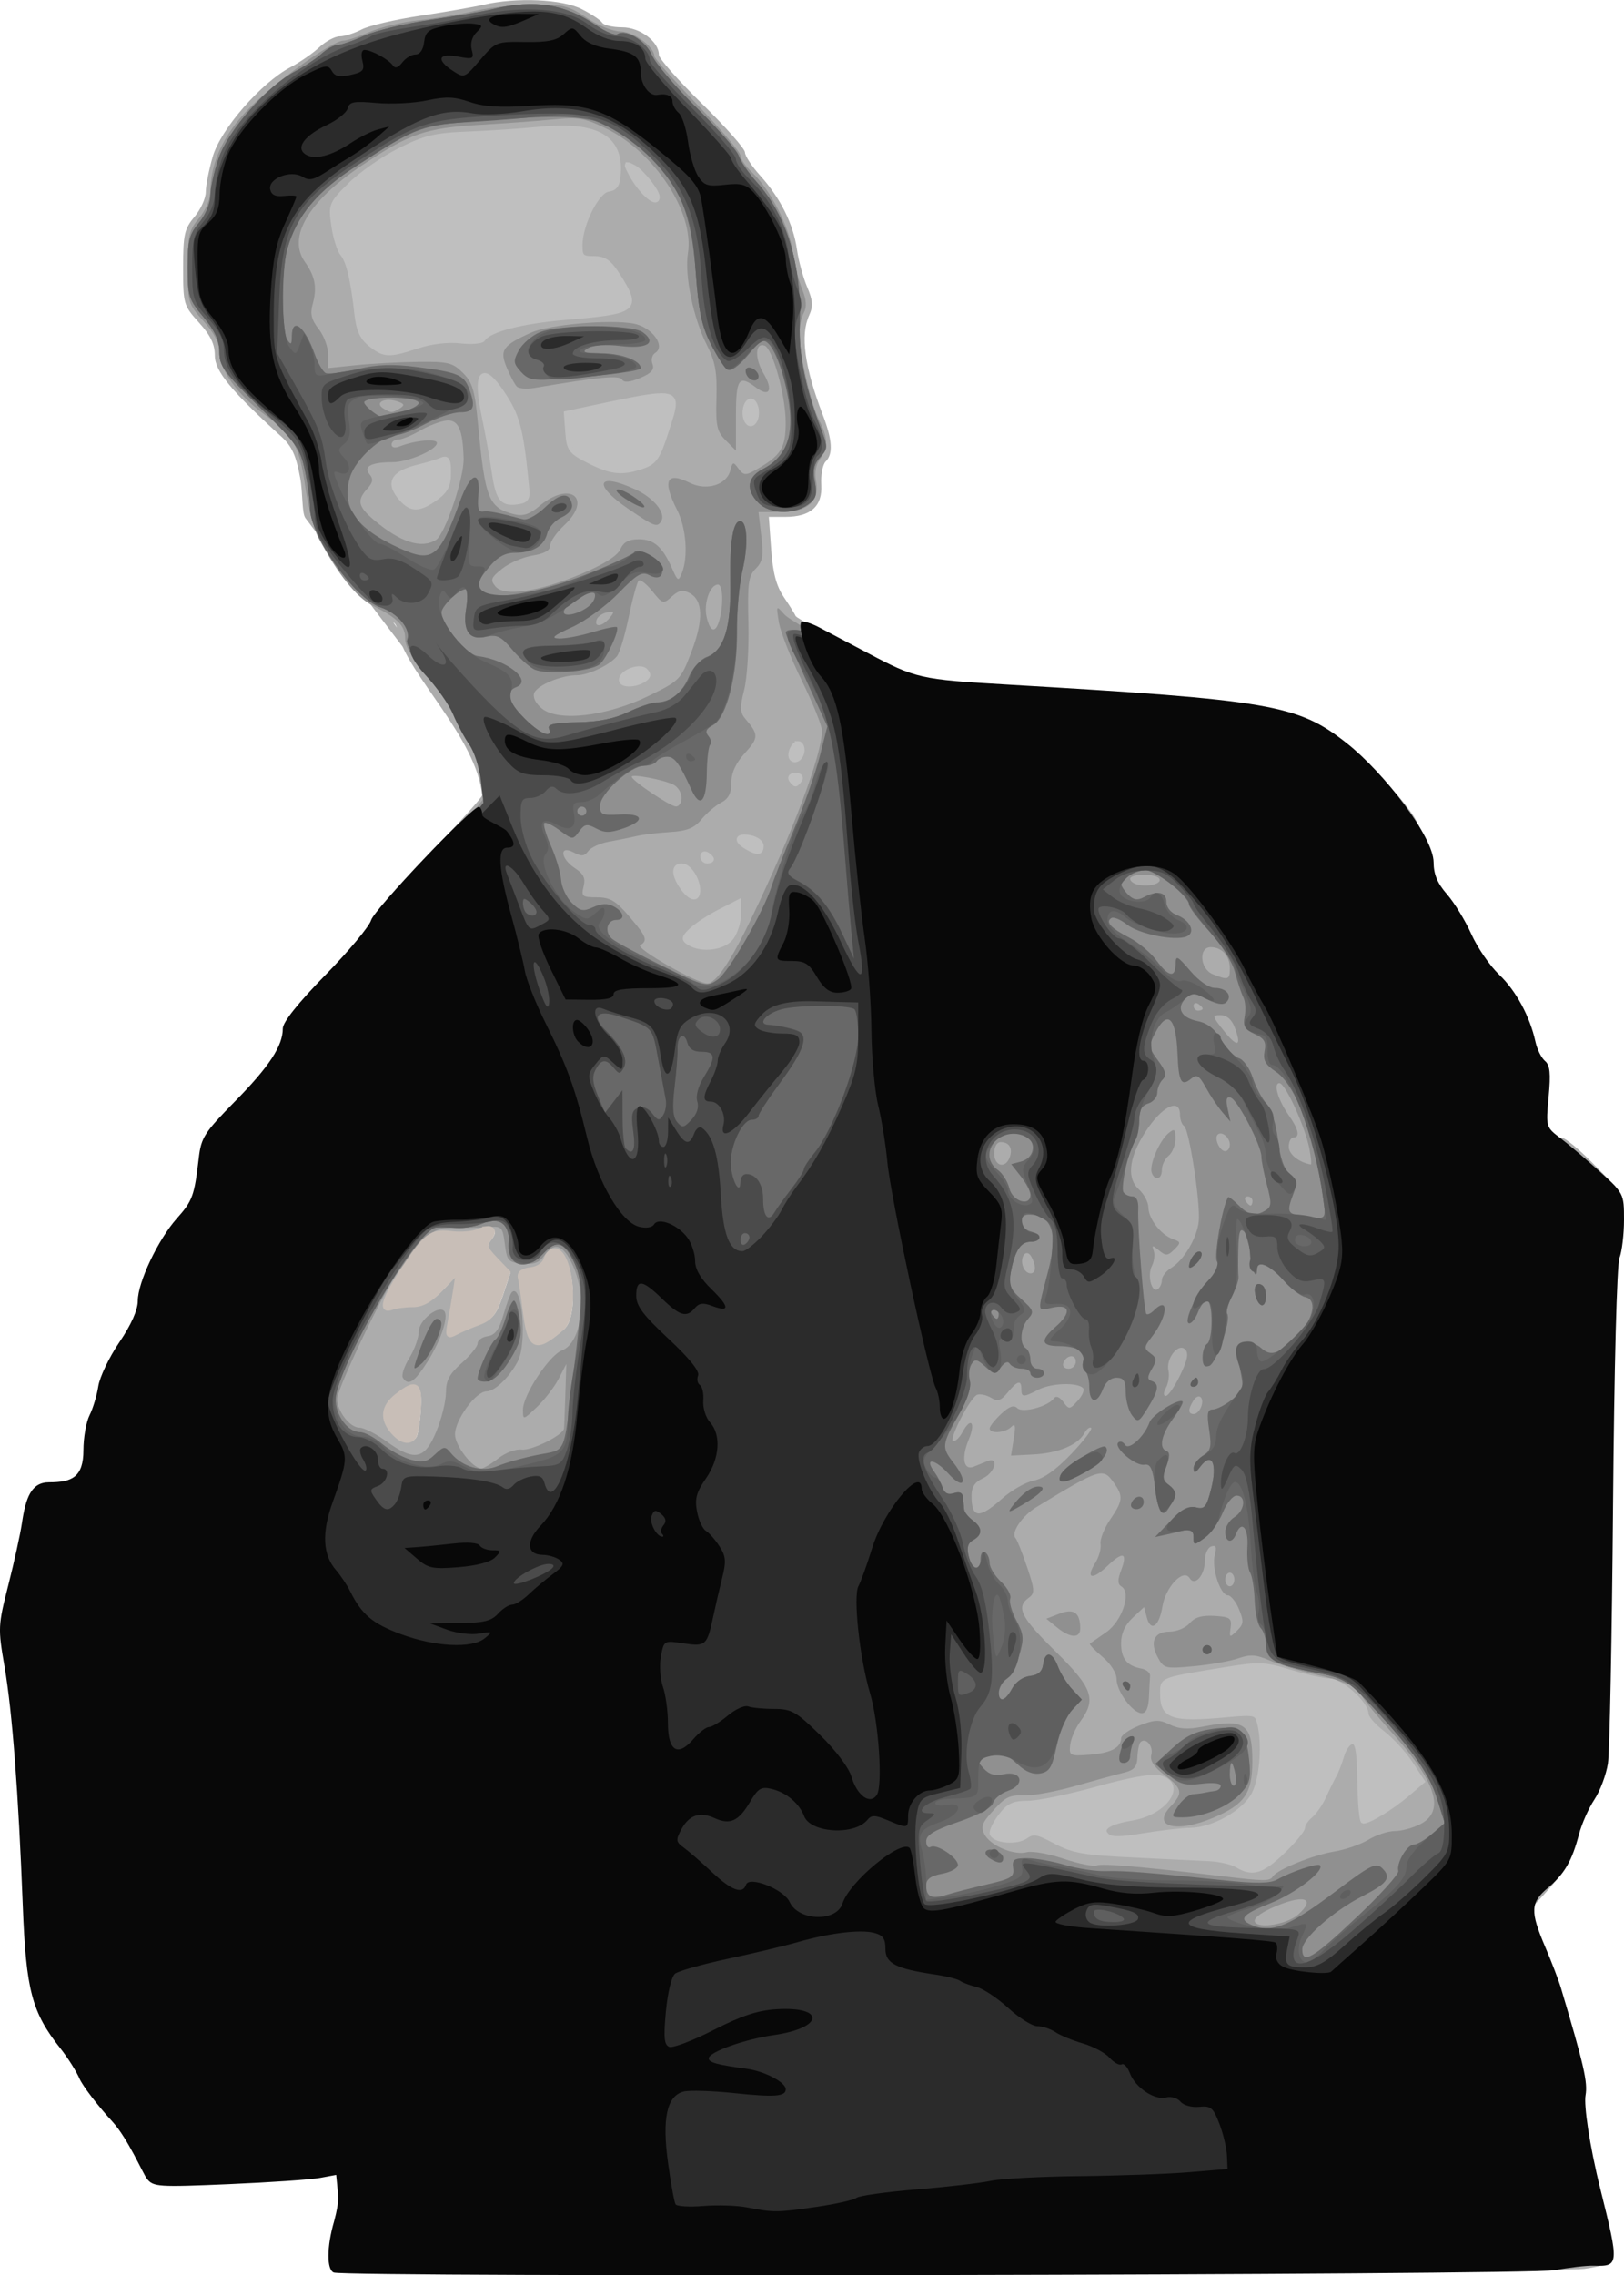 <?xml version="1.0" encoding="UTF-8"?>
<svg version="1.1" viewBox="0 0 358.41 501.96" xmlns="http://www.w3.org/2000/svg">
<g transform="translate(-603.65 -918.53)">
<path d="m678.01 1419c-1.076-1.296-1.08-2.508-0.025-6.757 0.707-2.848 1.352-7.428 1.433-10.178 0.118-4.032-0.144-4.907-1.353-4.519-0.825 0.264-8.7 0.749-17.5 1.076-8.8 0.327-16.962 0.938-18.138 1.356-1.672 0.595-2.543 0.175-4-1.931-1.024-1.481-4.9-6.047-8.613-10.147-3.712-4.1-6.75-8.068-6.75-8.819s-1.484-3.311-3.299-5.691c-3.289-4.314-5.502-8.086-7.524-12.827-0.587-1.375-1.282-8.35-1.545-15.5-0.647-17.553-3.3-50.748-4.588-57.386-1.502-7.748-1.298-12.715 0.846-20.634 1.04-3.839 2.2-9.23 2.578-11.98 0.971-7.065 2.78-9.5 7.055-9.5 5.329 0 7.47-2.78 7.509-9.75 0.019-3.462 0.616-6.522 1.5-7.691 0.807-1.068 1.471-3.318 1.474-5 0-1.985 1.582-5.341 4.494-9.559 3.624-5.25 4.489-7.335 4.494-10.842 0-2.821 0.707-5.233 2.006-6.885 1.1-1.398 2-3.298 2-4.221s1.389-3 3.086-4.615c4.349-4.139 5.221-6.073 5.996-13.296 0.673-6.269 0.789-6.468 8.197-14 7.794-7.925 10.721-12.392 10.721-16.362 0-1.591 2.815-5.123 8.955-11.234 4.925-4.902 9.498-10.293 10.16-11.979 0.663-1.686 6.083-8.059 12.045-14.162 5.962-6.103 10.833-11.503 10.824-12-1.163-12.575-16.552-26.852-18.416-35.353-0.145-1.347-0.67-2.592-1.167-2.768 15.859 22.815 22.838 33.16-19.402-23.01-0.84-1.119-0.528-5.411-1.174-8.916-0.916-4.97-1.839-6.976-4.196-9.115-10.994-9.979-14.63-14.406-14.63-17.81 0-2.511-0.935-4.461-3.5-7.301-3.403-3.767-3.5-4.102-3.5-12.109 0-7.324 0.276-8.563 2.5-11.206 1.375-1.634 2.5-4.105 2.5-5.49s0.692-4.901 1.538-7.811c1.762-6.061 10.669-16.295 17.16-19.717 2.091-1.102 4.952-3.083 6.357-4.402s3.43-2.4 4.5-2.404c1.07-3e-3 3.254-0.689 4.854-1.523 1.599-0.834 7.373-2.187 12.831-3.007 5.457-0.82 11.799-1.923 14.092-2.453 7.294-1.684 17.315-1.232 21.641 0.974 2.141 1.092 4.174 2.442 4.519 3 0.345 0.558 2.322 1.014 4.394 1.014 3.925 0 8.115 3.137 8.115 6.074 0 0.795 4.275 5.641 9.5 10.77 5.225 5.128 9.5 9.96 9.5 10.738 0 0.777 1.524 3.102 3.388 5.166 4.421 4.898 7.288 10.665 8.079 16.253 0.35 2.475 1.359 6.192 2.241 8.259 1.282 3.004 1.372 4.269 0.448 6.297-1.975 4.334-1.007 11.437 2.973 21.827 2.163 5.647 2.363 8.725 0.675 10.412-0.658 0.658-1.092 2.961-0.964 5.118 0.28 4.745-2.339 7.086-7.929 7.086h-3.644l0.513 7.172c0.373 5.208 1.138 8.092 2.794 10.533 1.254 1.849 2.426 3.724 2.603 4.167 0.177 0.443 6.701 4.02 14.497 7.949l14.174 7.143 18.326 1.094c52.789 3.152 56.527 3.628 69.308 8.823 4.543 1.847 16.864 13.702 20.361 19.592 1.289 2.171 2.688 6.124 3.108 8.784 0.472 2.989 1.724 5.87 3.275 7.54 1.381 1.487 3.287 4.79 4.235 7.341 0.948 2.551 3.49 6.362 5.648 8.47 3.93 3.838 6.687 8.691 8.842 15.562 0.633 2.018 1.85 4.25 2.705 4.96 1.237 1.026 1.419 2.49 0.889 7.165-0.691 6.103 0.926 10.705 3.761 10.705 0.694 0 3.642 2.411 6.552 5.357l5.29 5.357-0.591 9.393c-0.325 5.166-0.966 33.468-1.424 62.893s-1.194 55.525-1.634 58c-0.441 2.475-1.816 5.722-3.057 7.215-1.241 1.493-2.579 4.626-2.973 6.962-0.876 5.184-1.968 7.237-6.419 12.07l-3.451 3.747 2.322 5.253c5.003 11.316 10.082 30.226 9.469 35.253-0.33 2.702 0.784 9.03 3.431 19.5 2.155 8.525 3.719 16.023 3.475 16.662-0.244 0.639-2.998 1.478-6.12 1.864s-66.032 0.879-139.8 1.095c-121.31 0.356-134.25 0.242-135.43-1.186zm208.6-91.685c2.447-2.337 4.451-4.757 4.454-5.378 0-0.62 0.749-1.745 1.659-2.5 0.91-0.755 2.267-2.722 3.015-4.372s1.751-3.675 2.228-4.5 1.269-2.85 1.759-4.5c0.49-1.65 1.531-3 2.313-3 1.111 0 1.45 1.913 1.549 8.752 0.07 4.814 0.436 8.761 0.815 8.77 1.273 0.033 6.141-2.945 9.622-5.886l3.455-2.919-2.665-4.028c-1.466-2.215-4.258-5.242-6.205-6.727-1.947-1.485-3.539-3.356-3.539-4.158 0-2.293-5.6-7.304-8.173-7.312-1.28 0-5.144-0.864-8.588-1.912-5.831-1.773-6.862-1.805-15-0.466-13.694 2.254-13.239 2.072-13.239 5.282 0 5.061 2.194 5.79 14.132 4.7 6.278-0.573 6.665-0.485 7.236 1.649 1.21 4.516 0.62 12.307-1.194 15.77-2.107 4.022-8.899 7.88-13.982 7.943-1.819 0.023-6.452 0.561-10.296 1.195-5.382 0.889-7.263 0.879-8.184-0.042-1.56-1.56 0.407-2.883 5.572-3.747 7.47-1.249 11.753-7.566 6.093-8.986-1.669-0.419-6.698 0.483-13.838 2.481-6.168 1.726-13.004 3.139-15.19 3.139-3.263 0-4.374 0.541-6.208 3.021-1.229 1.662-1.995 3.408-1.703 3.881 0.958 1.551 5.483 1.841 7.431 0.476 1.649-1.155 2.535-1.004 6.514 1.111 3.941 2.095 6.443 2.534 17.36 3.043 7.016 0.327 14.556 0.687 16.756 0.799s4.9 0.745 6 1.406c3.384 2.033 5.42 1.428 10.042-2.987zm-191.05-91.745c0.338-0.547 0.768-3.247 0.956-6 0.386-5.667-0.588-6.26-4.818-2.932-3.049 2.399-3.356 5.062-0.913 7.916 1.868 2.182 3.8 2.593 4.775 1.016zm32.582-23.805c3.417-2.926 2.029-17.2-1.672-17.2-0.7 0-1.549 0.872-1.887 1.938-0.368 1.159-1.702 2.064-3.317 2.25-1.808 0.208-2.582 0.808-2.34 1.812 0.199 0.825 0.666 3.975 1.037 7.001 1.06 8.64 2.269 9.26 8.18 4.199zm-18.376-1.219c2.589-0.958 3.521-2.141 4.858-6.166l1.654-4.981-2.76-2.881c-2.328-2.43-2.558-3.125-1.465-4.441 1.739-2.095 0.545-3.072-2.236-1.829-1.24 0.554-3.948 0.802-6.018 0.551-4.569-0.553-5.753 0.34-10.848 8.18-4.148 6.383-4.942 9.204-2.306 8.193 0.87-0.334 2.918-0.607 4.551-0.607 2.133 0 3.969-1.056 6.52-3.75l3.55-3.75-0.605 4c-0.333 2.2-0.885 5.502-1.228 7.337-0.566 3.034-0.452 3.246 1.254 2.333 1.032-0.552 3.318-1.537 5.08-2.189zm55.74-85.204c0.856-1.222 1.557-3.482 1.557-5.02v-2.798l-4.141 2.112c-2.277 1.162-5.084 2.991-6.237 4.065-1.79 1.668-1.879 2.09-0.609 2.893 2.803 1.772 7.774 1.112 9.43-1.252zm-7.443-10.343c0-2.469-1.929-5.434-3.535-5.434-1.902 0-1.864 1.985 0.092 4.777 1.813 2.588 3.443 2.899 3.443 0.657zm3-6.875c0-0.243-0.45-0.719-1-1.059-0.55-0.34-1-0.141-1 0.441 0 0.583 0.45 1.059 1 1.059s1-0.199 1-0.441zm11-2.942c0-0.761-1.125-1.598-2.5-1.861-2.886-0.552-3.31 0.673-0.75 2.165 2.405 1.401 3.25 1.322 3.25-0.303zm8.5-14.616c0.34-0.55-0.11-1-1-1s-1.34 0.45-1 1 0.79 1 1 1 0.66-0.45 1-1zm0.5-6.559c0-0.792-0.402-1.441-0.893-1.441-1.104 0-2.179 2.595-1.399 3.375 0.875 0.875 2.292-0.32 2.292-1.934zm-35.008-15.415c1.112-0.703 1.203-1.232 0.357-2.077-1.265-1.265-5.349 0.328-5.349 2.086 0 1.229 3.042 1.224 4.992-0.01zm-45.896-40.094c2.269-1.616 2.904-2.842 2.904-5.607 0-2.979-0.277-3.425-1.75-2.817-0.963 0.397-3.159 1.061-4.882 1.475-5.779 1.389-6.935 3.627-3.713 7.188 2.139 2.363 3.864 2.308 7.441-0.239zm20.166-1.932c-1.199-12.594-1.955-15.805-4.764-20.251-4.983-7.887-6.916-6.178-4.731 4.18 0.762 3.614 1.703 8.821 2.09 11.571 0.907 6.451 1.748 7.682 4.988 7.307 2.163-0.25 2.611-0.771 2.418-2.807zm25.527-5.076c2.646-0.922 3.39-2.015 5.208-7.641 3.133-9.696 3.646-9.545-17.3-5.111l-4.803 1.017 0.303 4.156c0.278 3.808 0.676 4.344 4.765 6.406 4.987 2.515 7.316 2.746 11.827 1.174zm25.211-11.924c0-1.035-0.403-2.131-0.895-2.435-1.175-0.726-2.201 2.02-1.469 3.929 0.747 1.947 2.364 0.925 2.364-1.494zm-74.904-14.626c3.053-0.998 6.702-1.431 9.454-1.121 2.465 0.278 4.731 0.103 5.034-0.389 1.295-2.096 8.515-3.983 18.36-4.799 15.426-1.279 16.124-1.828 11.543-9.084-2.015-3.191-3.105-3.98-5.5-3.98-2.623 0-2.987-0.35-2.987-2.873 0-4.575 3.696-11.942 6.176-12.31 1.678-0.249 2.18-1.075 2.319-3.817 0.393-7.777-5.011-10.734-17.411-9.527-4.171 0.406-11.372 0.887-16.002 1.069-7.157 0.281-9.406 0.828-15 3.645-3.619 1.823-8.519 5.24-10.887 7.594-4.182 4.156-4.287 4.417-3.628 9 0.373 2.596 1.244 5.395 1.935 6.22 1.354 1.618 2.336 5.725 3.168 13.254 0.388 3.515 1.186 5.274 3.063 6.75 3.073 2.417 4.005 2.45 10.364 0.37zm52.904-32.909c0-1.283-3.451-5.636-5.217-6.581-1.778-0.951-1.837-0.847-0.73 1.291 2.137 4.127 5.947 7.517 5.947 5.29z" fill="#acacac"/>
<path d="m678.39 1417.9c-0.338-0.88-0.04-3.693 0.661-6.25 0.701-2.557 1.329-7.125 1.395-10.15 0.109-4.994-0.063-5.464-1.88-5.108-1.1 0.216-9.501 0.666-18.669 1-9.168 0.334-16.99 0.929-17.382 1.322-0.926 0.93-4.449-0.958-4.449-2.384 0-0.604-3.15-4.415-7-8.468-3.85-4.053-7-8.07-7-8.926 0-0.856-1.57-3.613-3.488-6.125-6.848-8.969-8.22-13.365-8.833-28.312-0.751-18.321-3.356-50.287-4.635-56.886-1.507-7.774-1.297-12.732 0.873-20.634 1.054-3.839 2.237-9.23 2.628-11.98 1.014-7.136 1.954-8.5 5.855-8.5 1.855 0 4.497-0.918 5.965-2.073 2.299-1.809 2.635-2.803 2.635-7.809 0-3.496 0.574-6.495 1.468-7.677 0.807-1.068 1.485-3.516 1.506-5.441 0.027-2.474 1.353-5.405 4.526-10 3.307-4.79 4.489-7.463 4.494-10.158 0.01-4.508 4.214-13.113 8.799-18 2.686-2.862 3.529-4.71 3.878-8.5 0.787-8.537 1.329-9.585 9.201-17.784 7.719-8.039 10.128-11.785 10.128-15.746 0-1.288 3.589-5.787 9.337-11.703 5.136-5.285 9.88-10.987 10.543-12.67 0.663-1.683 5.911-7.75 11.663-13.482 5.751-5.732 10.45-11.104 10.442-11.939-0.022-2.179-2.223-8.194-4.048-11.063-0.859-1.35-2.183-4.03-2.942-5.955s-3.543-5.952-6.187-8.95c-3.158-3.58-4.808-6.357-4.808-8.095 0-2.902-1.566-4.493-7.267-7.38-3.526-1.786-7.606-6.908-11.907-14.947-0.92-1.72-2.201-6.697-2.846-11.059-1.374-9.294-2.522-11.328-9.139-16.184-5.939-4.36-9.842-9.811-9.842-13.745 0-1.906-1.197-4.222-3.5-6.771-3.379-3.74-3.5-4.147-3.5-11.794 0-6.989 0.294-8.27 2.5-10.891 1.375-1.634 2.5-4.187 2.5-5.673 0-6.585 2.964-12.93 8.771-18.776 5.904-5.944 18.2-14.733 20.611-14.733 0.75 0 3.333-0.856 5.74-1.902s7.302-2.216 10.877-2.599c3.575-0.383 9.2-1.321 12.5-2.083 3.3-0.762 9.195-1.393 13.1-1.401 6.241-0.013 7.631 0.346 11.5 2.967 2.487 1.685 5.738 2.99 7.476 3 2.86 0.017 7.424 3.374 7.424 5.46 0 0.447 4.275 5.267 9.5 10.711 5.225 5.444 9.5 10.483 9.5 11.198 0 0.715 1.151 2.381 2.557 3.702 3.975 3.735 8.199 11.941 8.98 17.446 0.39 2.75 1.323 6.503 2.073 8.341 0.948 2.323 1.063 3.902 0.377 5.184-0.543 1.014-0.987 3.111-0.987 4.66 0 4.384 2.565 15.573 4.37 19.064 1.981 3.83 2.02 6.152 0.148 8.625-0.872 1.151-1.195 2.993-0.838 4.777 0.891 4.454-1.853 6.85-7.844 6.85h-4.854l0.624 5.313c0.516 4.39 0.3 5.639-1.241 7.19-1.613 1.623-1.831 3.241-1.607 11.937 0.142 5.533-0.277 12.184-0.931 14.781-1.006 3.99-0.954 4.996 0.339 6.5 2.873 3.342 2.856 4.131-0.154 7.427-2.052 2.247-3.013 4.332-3.013 6.54 0 2.351-0.619 3.562-2.25 4.405-1.238 0.64-3.183 2.297-4.323 3.682-1.611 1.957-3.171 2.587-7 2.825-2.71 0.168-6.052 0.573-7.427 0.9-1.375 0.327-4.075 0.873-6 1.213s-3.986 1.276-4.579 2.079c-0.862 1.166-1.516 1.227-3.25 0.299-3.207-1.716-2.924 1.369 0.321 3.495 1.905 1.249 2.35 2.195 1.892 4.023-0.548 2.183-0.293 2.39 2.93 2.39 2.907 0 4.162 0.738 7.108 4.18 3.861 4.51 4.177 5.332 2.462 6.391-1.11 0.686 12.468 8.428 14.781 8.428 1.908 0 5.146-4.774 9.81-14.466 9.033-18.766 15.524-36.035 15.524-41.295 0-1.074-1.997-6.025-4.437-11.002-2.44-4.977-4.723-10.779-5.072-12.893-0.627-3.793-0.611-3.816 1.187-1.771 1.002 1.14 8.383 5.292 16.4 9.227l14.578 7.154 18.422 1.099c48.352 2.885 54.255 3.527 64.035 6.964 6.605 2.321 13.429 6.726 18.046 11.649 4.772 5.089 9.837 14.576 9.84 18.43 0 2.384 0.712 4.237 2.109 5.5 2.322 2.099 5.894 8.562 5.894 10.662 0 0.735 1.853 3.116 4.119 5.29 3.84 3.685 9.879 14.256 9.881 17.295 4e-4 0.738 0.906 2.494 2.013 3.901 1.717 2.183 1.92 3.464 1.38 8.732-0.623 6.079-0.583 6.211 2.581 8.599 1.767 1.334 5.515 4.517 8.328 7.073l5.115 4.647-0.283 8.309c-0.156 4.57-0.699 9.087-1.208 10.037-0.524 0.978-0.944 20.52-0.968 45.044-0.024 23.824-0.429 49.302-0.901 56.62-0.758 11.748-1.151 13.736-3.363 17-1.378 2.033-2.826 5.271-3.219 7.196-0.983 4.815-2.751 7.983-6.384 11.437-1.699 1.615-3.089 3.64-3.088 4.5s1.3 4.31 2.889 7.667c1.588 3.357 3.197 7.632 3.575 9.5s1.754 6.996 3.058 11.396c1.542 5.203 2.193 9.398 1.864 12-0.343 2.711 0.641 8.465 3.053 17.853 1.958 7.619 3.56 14.931 3.56 16.25 0 2.206-0.394 2.397-4.941 2.397-2.717 0-5.219 0.45-5.559 1-0.407 0.659-46.354 1-134.59 1-121.9 0-134.03-0.144-134.59-1.6zm211.8-77.012c4.15-3.756 0.934-4.505-5.944-1.383-2.662 1.208-4.052 2.393-3.623 3.088 0.953 1.542 7.212 0.426 9.567-1.705zm-5.642-8.359c0.951-1.539 8.872-4.746 13.652-5.527 2.401-0.392 5.769-1.566 7.484-2.607 1.715-1.042 4.325-1.894 5.8-1.894s4.009-0.687 5.632-1.526c5.556-2.873 3.528-9.307-6.411-20.349-3.651-4.056-6.639-7.753-6.639-8.215 0-1.361-3.929-3.074-10.427-4.547-3.34-0.757-7.73-2.103-9.755-2.991-2.975-1.305-4.306-1.398-6.926-0.484-1.784 0.622-6.209 1.406-9.833 1.743-6.325 0.588-6.644 0.51-7.957-1.942-1.845-3.447-0.802-5.689 2.645-5.689 1.545 0 3.523-0.834 4.397-1.854 1.129-1.318 2.71-1.784 5.472-1.611 3.456 0.216 3.848 0.504 3.553 2.604-0.312 2.222-0.23 2.261 1.399 0.677 1.5-1.46 1.561-2.093 0.46-4.75-0.698-1.686-1.8-3.066-2.448-3.066-1.671 0-3.645-6.045-2.901-8.884 0.466-1.777 0.268-2.263-0.777-1.908-0.771 0.262-1.402 1.647-1.402 3.078 0 3.278-2.197 5.823-3.377 3.913-1.361-2.203-5.293 1.91-6.003 6.282-0.717 4.409-2.583 5.679-3.454 2.35l-0.589-2.251-2.538 2.385c-1.693 1.591-2.539 3.451-2.539 5.588 0 3.417 1.276 5.006 4.5 5.604 1.1 0.204 1.955 0.928 1.9 1.608-0.055 0.68-0.168 2.811-0.25 4.736-0.098 2.295-0.641 3.5-1.577 3.5-2.009 0-5.573-4.825-5.573-7.546 0-1.322-1.31-3.379-3.126-4.906-1.719-1.446-2.957-2.757-2.75-2.913 0.207-0.155 1.821-1.281 3.588-2.5 3.493-2.411 5.604-8.703 3.381-10.077-0.862-0.533-0.889-1.464-0.104-3.529 1.512-3.978 0.465-4.338-2.989-1.028-3.371 3.23-4.901 2.853-2.69-0.663 0.808-1.285 1.329-3.156 1.158-4.157-0.171-1.001 0.778-3.427 2.111-5.39 2.845-4.192 2.942-5.102 0.865-8.067-2.431-3.471-2.912-3.321-17.142 5.314-3.165 1.921-5.711 5.722-4.585 6.847 0.32 0.32 1.452 3.157 2.514 6.304 1.75 5.184 1.783 5.83 0.351 6.878-2.82 2.062-1.711 4.268 5.919 11.776 8.224 8.092 9.102 10.55 5.518 15.45-1.09 1.49-2.103 3.834-2.25 5.21-0.255 2.379-0.05 2.483 4.232 2.158 4.697-0.356 7-1.551 7-3.629 0-0.674 1.802-1.934 4.004-2.799 3.424-1.345 4.402-1.377 6.75-0.223 2.001 0.983 3.966 1.109 7.246 0.465 9.319-1.832 11.016-0.617 10.967 7.85-0.04 6.835-1.753 9.301-8.456 12.174-8.232 3.528-13.859 2.133-9.615-2.384 2.845-3.028 2.674-3.94-1.306-6.976-2.382-1.817-3.261-3.176-2.913-4.506 0.49-1.876-1.256-3.883-2.392-2.748-0.32 0.32-0.628 1.81-0.683 3.31-0.08 2.167-0.717 2.876-3.101 3.452-1.65 0.398-6.375 1.694-10.5 2.878s-9.075 2.126-11 2.091c-3.88-0.07-4.468 0.234-7.836 4.051-1.865 2.113-2.124 3.042-1.288 4.604 1.333 2.491 6.454 4.64 9.291 3.898 1.2-0.314 4.863 0.333 8.141 1.437 3.278 1.104 6.582 1.769 7.342 1.477 1.236-0.474 9.953 0.277 27.85 2.402 9.175 1.089 10.334 1.094 10.982 0.046zm-47.622-54.951-2.361-1.922 2.917-1.116c3.158-1.209 4.537-0.239 4.568 3.211 0.02 2.297-2.182 2.223-5.124-0.172zm39.139-10.578c0-0.825-0.45-1.5-1-1.5s-1 0.675-1 1.5 0.45 1.5 1 1.5 1-0.675 1-1.5zm-51.253-17.849c2.064-1.842 5.215-3.631 7.001-3.975 2.129-0.41 4.963-2.424 8.225-5.843 2.737-2.87 4.729-5.465 4.427-5.767-0.302-0.302-0.988 0.234-1.524 1.192-1.451 2.593-5.766 4.377-11.27 4.659l-4.895 0.251 0.608-3.748c0.463-2.85 0.329-3.469-0.555-2.584-1.332 1.332-4.764 1.576-4.764 0.338 0-0.454 1.131-1.888 2.513-3.187 1.784-1.675 2.824-2.051 3.582-1.292 1.166 1.166 6.805-0.356 8.115-2.191 0.429-0.601 1.236-0.277 2.035 0.816 1.268 1.735 1.404 1.724 3.2-0.261 1.032-1.14 1.547-2.401 1.146-2.802-1.293-1.293-7.013-1.091-9.792 0.346-3.398 1.757-3.8 1.746-3.8-0.104 0-2.091-0.873-1.874-3.025 0.75-1.488 1.815-2.196 2.039-3.66 1.158-0.998-0.601-2.372-0.902-3.052-0.671-1.538 0.523-6.527 10.263-5.257 10.263 0.508 0 1.405-0.9 1.994-2 1.855-3.465 2.968-2.167 1.387 1.617-1.692 4.049-1.156 6.909 1.122 5.987 0.82-0.332 2.167-0.877 2.992-1.211 2.639-1.068 1.679 2.568-1 3.789-1.759 0.801-2.5 1.931-2.5 3.812 0 5.034 1.661 5.196 6.747 0.657zm-111.18-8.881c1.559-1.226 3.876-2.093 5.148-1.927 2.181 0.286 9.209-3.228 9.353-4.675 0.036-0.368 0.164-3.717 0.284-7.442l0.218-6.774-1.694 3.274c-0.932 1.801-3.084 4.596-4.784 6.211-3.076 2.924-3.09 2.927-3.09 0.588 0-3.201 5.788-11.994 8.599-13.062 4.347-1.653 5.642-11.633 2.428-18.712-2.118-4.667-4.138-5.358-6.364-2.179-1.079 1.541-2.31 1.989-4.807 1.75-3.095-0.296-3.395-0.632-3.856-4.321-0.467-3.733-0.7-3.985-3.5-3.77-1.65 0.126-5.085 0.232-7.634 0.236-4.871 0.01-5.362 0.391-12.526 9.798-2.985 3.919-13.34 25.574-13.34 27.897 0 2.716 2.804 6.34 4.907 6.34 0.986 0 3.657 1.35 5.935 3 6.219 4.505 8.446 4.074 11.025-2.133 1.173-2.823 2.133-6.687 2.133-8.585 0-2.688 0.774-4.138 3.5-6.551 1.925-1.704 3.5-3.659 3.5-4.345 0-0.685 0.995-1.39 2.21-1.566 1.65-0.239 2.532-1.433 3.479-4.715 0.698-2.417 1.527-4.654 1.844-4.971 2.251-2.251 3.433 11.122 1.342 15.182-1.815 3.525-5.091 6.684-6.931 6.684-2.342 0-6.944 6.282-6.944 9.479 0 2.491 3.892 7.521 5.82 7.521 0.501 0 2.186-1.004 3.745-2.23zm-21.076-17.788c-0.346-0.56 0.302-2.526 1.441-4.368 1.139-1.842 2.07-4.458 2.07-5.813 0-2.414 4.261-5.873 5.594-4.541 1.087 1.087-0.663 6.457-3.627 11.132-2.921 4.606-4.294 5.505-5.478 3.59zm176.17 6.475c0.81-2.11-0.542-3.25-1.694-1.428-1.224 1.936-1.2 2.971 0.07 2.971 0.567 0 1.298-0.694 1.624-1.543zm-4.619-7.032c1.637-3.38 1.922-4.867 1.093-5.696-1.503-1.503-4.292 2.048-3.678 4.683 0.245 1.052 0 2.739-0.538 3.75-0.604 1.129-0.619 1.838-0.038 1.838 0.52 0 1.942-2.059 3.16-4.575zm-23.036-3.009c0-1.766-2.153-1.458-2.771 0.396-0.218 0.653 0.317 1.188 1.188 1.188 0.871 0 1.583-0.713 1.583-1.583zm19-17.967c0-0.788 0.926-1.999 2.057-2.691 2.797-1.711 5.703-6.617 6.078-10.258 0.411-4-2.104-20.363-3.239-21.064-0.493-0.305-0.896-1.427-0.896-2.495 0-3.513-3.486-2.123-6.93 2.762-4.256 6.038-5.056 11.095-2.169 13.708 1.154 1.045 2.109 2.842 2.121 3.994 0.027 2.524 2.754 6.049 5.405 6.987 1.78 0.63 1.803 0.806 0.3 2.309-1.412 1.412-1.854 1.44-3.34 0.213-1.488-1.228-1.643-1.217-1.185 0.086 0.29 0.825 0.113 2.304-0.393 3.288-1.069 2.076-0.106 6.014 1.262 5.168 0.51-0.316 0.928-1.218 0.928-2.006zm-2.241-23.699c-0.599-1.644 1.679-7.039 3.67-8.691 1.357-1.126 1.571-0.963 1.571 1.196 0 1.375-0.675 3.06-1.5 3.745s-1.5 2.09-1.5 3.122c0 2.112-1.543 2.544-2.241 0.628zm-25.774 21c-0.01-0.688-0.402-1.861-0.875-2.607-1.099-1.734-2.546 0.278-1.73 2.405 0.682 1.777 2.626 1.928 2.605 0.202zm48.015-14.75c0-0.55-0.477-1-1.059-1-0.583 0-0.781 0.45-0.441 1s0.817 1 1.059 1c0.243 0 0.441-0.45 0.441-1zm-53.604-9.59c0.759-1.978-0.062-3.41-1.955-3.41-0.87 0-1.441 0.99-1.441 2.5 0 2.796 2.423 3.446 3.396 0.91zm66.177-1.872c-0.909-4.844-5.328-14.538-6.628-14.538-1.423 0-0.314 3.74 2.139 7.21 2.109 2.983 2.455 4.79 0.916 4.79-0.55 0-1 0.914-1 2.032 0 1.646 2.24 3.444 4.861 3.904 0.199 0.035 0.069-1.494-0.288-3.398zm-17.573-0.979c0-1.593-1.814-3.078-2.69-2.202-0.823 0.823 0.462 3.643 1.659 3.643 0.567 0 1.031-0.648 1.031-1.441zm1.058-25.908c-0.642-1.688-1.759-2.651-3.075-2.651-1.952 0-1.911 0.196 0.725 3.5 3.005 3.766 3.972 3.417 2.35-0.849zm-7.058-4.092c0-0.243-0.45-0.719-1-1.059-0.55-0.34-1-0.141-1 0.441 0 0.583 0.45 1.059 1 1.059s1-0.199 1-0.441zm6-8.859c0-2.758-1.736-4.7-4.2-4.7-2.764 0-2.4 4.823 0.45 5.969 3.38 1.359 3.75 1.233 3.75-1.269zm-15.57-19.814c-0.729-1.179-6.43-1.143-6.43 0.04 0 0.51 0.787 1.095 1.75 1.302 2.474 0.53 5.331-0.289 4.68-1.342zm-105.43-17.851c0-1.081-0.787-2.371-1.75-2.868-2.116-1.093-9.25-2.455-9.25-1.767 0 0.84 8.431 6.508 9.75 6.556 0.688 0.024 1.25-0.84 1.25-1.92zm-7.362-22.43c7.005-3.412 7.183-3.594 9.543-9.774 2.686-7.034 2.558-11.366-0.381-12.939-1.524-0.816-2.408-0.652-3.934 0.73-1.904 1.723-2.046 1.685-4.327-1.17-1.297-1.623-2.657-2.656-3.022-2.295-0.365 0.361-1.345 3.961-2.18 8-0.834 4.039-2.006 7.936-2.604 8.659-1.62 1.961-6.329 4.184-8.862 4.184-3.457 0-8.736 2.208-9.397 3.929-0.36 0.939 0.318 2.296 1.715 3.432 3.637 2.958 14.289 1.705 23.449-2.756zm15.732-16.856c0.926-3.457 0.741-7.75-0.335-7.75-1.734 0-3.183 4.053-2.522 7.059 0.769 3.504 2.022 3.807 2.857 0.691zm-24.274-0.365c1.16-1.397 1.086-1.566-0.545-1.25-1.037 0.201-2.073 0.928-2.301 1.615-0.594 1.784 1.26 1.546 2.846-0.365zm-6.096-9.792c4.853-2.049 7.848-3.948 8.487-5.38 0.713-1.597 1.852-2.213 4.095-2.213 3.331 0 5.236 1.685 7.346 6.5 1.212 2.764 1.379 2.843 2.123 1 1.462-3.62 0.982-10.011-1.052-14-3.29-6.454-2.336-8.512 2.767-5.966 3.708 1.85 8.145 0.52 8.985-2.693 0.516-1.972 0.654-2.005 1.812-0.422 1.082 1.479 1.573 1.534 3.595 0.398 5.809-3.264 6.843-4.893 6.814-10.74-0.03-5.872-2.913-16.223-4.683-16.813-2.064-0.688-2.183 2.802-0.21 6.147 2.203 3.734 1.317 5.361-1.682 3.09-3.753-2.841-4.397-1.929-4.397 6.223v7.722l-2.25-2.258c-1.958-1.964-2.224-3.18-2.052-9.358 0.159-5.714-0.257-8.002-2.133-11.715-2.995-5.928-4.939-15.371-4.164-20.22 1.431-8.947-7.289-22.245-18.032-27.501-4.698-2.298-6.171-2.554-11.625-2.014-3.435 0.34-10.745 0.877-16.245 1.194-11.99 0.691-15.508 1.903-26.121 9.005-11.747 7.86-16.406 15.766-12.514 21.232 2.279 3.201 2.73 5.701 1.695 9.406-0.571 2.045-0.24 3.375 1.341 5.385 1.155 1.468 2.1 4.011 2.1 5.651v2.982l6.25-0.643c3.438-0.353 9.565-0.681 13.616-0.728 6.59-0.077 7.63 0.179 9.873 2.422 2.121 2.121 2.637 3.874 3.344 11.362 1.56 16.519 2.331 18.428 8.009 19.845 1.925 0.48 3.346 0.012 5.524-1.821 6.77-5.696 11.862-1.721 5.458 4.262-1.69 1.579-3.074 3.585-3.074 4.458 0 1.069-1.262 1.789-3.867 2.205-2.127 0.34-5.151 1.642-6.721 2.894-2.478 1.976-2.675 2.49-1.497 3.91 1.926 2.321 9.624 1.19 19.084-2.805zm10.25-14.298c-7.879-5.372-6.969-8.166 1.419-4.357 4.188 1.902 6.946 5.259 5.818 7.084-0.884 1.431-1.456 1.216-7.237-2.726zm-24.604-26.977c-0.452-0.45-1.46-2.341-2.24-4.203-1.609-3.843-0.878-4.887 5.396-7.703 3.95-1.773 17.441-2.964 22.604-1.995 4.067 0.763 7.167 4.993 4.753 6.485-0.675 0.417-0.938 1.511-0.585 2.431 0.475 1.239-0.229 2.039-2.711 3.083-2.307 0.97-3.558 1.077-4.011 0.344-0.611-0.989-4.97-0.569-19.368 1.865-1.659 0.28-3.386 0.142-3.838-0.308zm-17.825 33.815c1.977-1.253 6.194-13.688 6.08-17.928-0.176-6.546-1.215-8.745-3.956-8.374-1.345 0.182-3.933 1.194-5.752 2.25-1.819 1.056-3.956 1.919-4.75 1.919-0.793 0-1.443 0.498-1.443 1.107 0 0.651 0.721 0.822 1.75 0.415 3.381-1.337 8.25-1.79 8.25-0.767 0 1.502-6.344 4.245-9.819 4.245-4.655 0-6.472 0.945-5.068 2.635 0.902 1.087 0.795 1.809-0.474 3.212-2.35 2.596-2.052 3.933 1.551 6.967 5.809 4.891 10.422 6.352 13.631 4.317zm-7.939-29.038c1.087-0.688 0.928-1.02-0.741-1.549-2.681-0.851-4.945 0.331-2.998 1.565 1.691 1.071 2.025 1.07 3.739-0.016z" fill="#909090"/>
<path d="m679.07 1418c-1.001-1.206-0.996-2.354 0.026-5.757 0.702-2.338 1.319-6.951 1.372-10.251 0.093-5.847 0.032-5.991-2.404-5.653-1.375 0.191-10.375 0.674-20 1.074-16.676 0.692-17.571 0.634-19-1.238-0.825-1.081-4.266-4.939-7.647-8.574-3.381-3.635-6.86-8.184-7.731-10.109-0.871-1.925-3.279-5.853-5.353-8.728-4.923-6.828-6.27-11.451-6.267-21.506 0-10.304-2.498-42.159-4.614-58.766-1.484-11.641-1.476-12.913 0.111-18.5 0.937-3.3 2.33-9.325 3.096-13.389 1.642-8.717 2.584-10.111 6.839-10.111 5.195 0 7.56-3.048 7.598-9.789 0.019-3.428 0.619-6.487 1.5-7.652 0.807-1.068 1.468-3.322 1.468-5.011 0-1.978 1.601-5.456 4.5-9.777 3.521-5.249 4.5-7.605 4.5-10.832 0-2.61 0.734-5.057 2-6.666 1.1-1.398 2-3.298 2-4.221s1.389-3 3.086-4.615c4.349-4.139 5.221-6.073 5.996-13.296 0.673-6.269 0.789-6.468 8.197-14 7.794-7.925 10.721-12.392 10.721-16.362 0-1.591 2.815-5.123 8.955-11.234 4.925-4.902 9.498-10.293 10.16-11.979 0.663-1.686 6.144-8.12 12.179-14.298 10.81-11.064 10.966-11.291 10.447-15.16-0.762-5.684-7.975-19.462-13.273-25.354-2.755-3.064-4.335-5.659-3.992-6.554 0.892-2.324-2.065-5.909-5.925-7.183-5.659-1.867-15.552-15.811-15.552-21.918 0-1.65-0.504-5.385-1.121-8.3-1.016-4.802-1.954-6.11-10-13.941-7.848-7.638-8.879-9.05-8.879-12.155 0-2.551-0.959-4.662-3.5-7.703-3.249-3.889-3.5-4.678-3.5-11.018 0-5.825 0.367-7.265 2.5-9.8 1.43-1.699 2.5-4.233 2.5-5.92 0-1.622 0.841-5.392 1.868-8.378 2.124-6.173 10.639-15.82 16.866-19.107 2.071-1.093 4.695-2.841 5.831-3.883 1.135-1.042 2.71-1.905 3.5-1.917 0.789-0.012 3.455-0.938 5.924-2.058s8.994-2.687 14.5-3.483c5.506-0.796 11.811-1.884 14.011-2.418 9.022-2.189 15.807-1.103 22.691 3.633 2.03 1.397 4.13 2.268 4.666 1.937 1.935-1.196 6.258 1.443 7.625 4.655 0.762 1.791 5.232 7.037 9.932 11.657 4.7 4.621 8.839 9.346 9.198 10.5 0.359 1.154 2.148 3.766 3.976 5.804 6.649 7.411 9.903 18.12 9.509 31.295-0.209 6.988 1.15 13.818 4.516 22.702 1.714 4.525 1.713 4.778-0.035 6.71-1.364 1.507-1.655 2.871-1.167 5.469 0.54 2.878 0.27 3.728-1.604 5.04-3.149 2.206-8.385 2.001-10.808-0.422-2.87-2.87-2.516-5.682 0.939-7.469 4.328-2.238 6.061-5.33 6.061-10.816 0-5.385-2.525-14.406-4.678-16.715-1.229-1.318-1.799-1.024-4.688 2.416-2.016 2.399-3.751 3.63-4.481 3.179-0.655-0.405-2.327-2.977-3.714-5.715-1.992-3.93-2.688-7.26-3.305-15.81-0.929-12.86-3.645-19.52-10.555-25.89-9.472-8.731-12.46-9.344-36.579-7.511-13.705 1.042-14.187 1.215-27.76 9.971-8.655 5.583-13.237 11.091-15.247 18.326-1.261 4.539-1.256 18.08 0.01 20.035 0.784 1.213 0.972 1.069 0.985-0.75 0.03-4.454 2.886-2.224 5.077 3.965 0.724 2.043 1.833 3.914 2.465 4.156 0.632 0.243 3.78-0.17 6.994-0.918 4.29-0.997 7.734-1.119 12.944-0.459 9.036 1.146 10.48 1.731 11.612 4.706 1.569 4.125 1.142 5.299-1.928 5.299-1.568 0-4.967 1.125-7.553 2.5s-5.506 2.5-6.488 2.5c-3.141 0-9.008 5.272-10.237 9.198-2.077 6.64 1.233 11.42 10.946 15.806 7.271 3.283 8.775 2.114 13.267-10.307 2.342-6.476 4.612-7.193 4.08-1.289-0.242 2.681 0.037 3.656 1 3.493 1.179-0.2 3.24 0.195 8.921 1.708 0.872 0.232 3.036-0.963 4.808-2.657 3.367-3.218 5.384-3.432 5.928-0.629 0.194 1.002-0.705 2.124-2.274 2.839-1.427 0.65-2.861 2.242-3.186 3.537-0.71 2.829-3.178 4.302-7.206 4.302-2.096 0-3.743 0.91-5.566 3.077-3.086 3.667-3.19 4.531-0.709 5.859 2.852 1.526 13.246-0.553 23.409-4.682 4.834-1.964 9.012-3.933 9.286-4.375 0.688-1.113 5.191 1.069 5.873 2.847 0.884 2.304-0.353 3.395-2.529 2.231-1.668-0.893-2.688-0.301-6.859 3.982-2.695 2.767-7.298 6.125-10.23 7.464-4.174 1.906-4.788 2.449-2.83 2.505 1.375 0.039 4.712-0.6 7.415-1.42 2.703-0.82 5.092-1.314 5.309-1.097 0.651 0.651-2.309 7.027-3.818 8.224-2.114 1.677-12.102 2.391-14.558 1.04-1.155-0.635-3.339-2.64-4.855-4.455-2.255-2.702-3.247-3.193-5.464-2.706-3.837 0.843-5.393-1.374-4.534-6.459 0.375-2.219 0.305-4.02-0.156-4.001-1.513 0.06-5.339 3.758-5.305 5.127 0.068 2.751 5.544 9.339 8.009 9.636 6.398 0.772 12.179 5.414 8.501 6.825-2.446 0.938-1.816 3.306 1.857 6.978 3.381 3.381 6.25 4.537 5.335 2.15-0.352-0.918 1.324-1.281 6.302-1.367 4.687-0.081 8.141-0.775 11.188-2.25 2.424-1.173 5.195-2.133 6.157-2.133 3.086 0 5.749-2.068 7.231-5.616 0.824-1.972 2.525-3.866 3.964-4.413 3.834-1.458 5.38-6.398 5.195-16.607-0.159-8.758 0.592-13.363 2.179-13.363 1.561 0 1.809 5.271 0.511 10.868-0.718 3.098-1.27 9.232-1.226 13.632 0.096 9.576-2.33 18.945-5.321 20.546-1.508 0.807-1.767 1.427-0.988 2.366 0.581 0.7 0.754 1.575 0.384 1.944-0.369 0.369-0.703 3.216-0.741 6.325-0.077 6.294-1.471 7.766-3.386 3.579-2.678-5.854-3.716-7.259-5.361-7.259-0.937 0-1.982 0.45-2.322 1s-1.604 1-2.809 1.001c-2.966 0-9.691 6.129-9.691 8.83 0 1.906 0.49 2.126 4.25 1.912 5.332-0.304 5.853 1.347 0.959 3.042-2.987 1.034-4.167 1.04-6.06 0.027-2.03-1.086-2.541-0.997-3.749 0.654-1.37 1.874-1.456 1.869-4.286-0.224-1.589-1.175-3.124-1.9-3.411-1.613-0.288 0.288 0.386 2.577 1.496 5.088 1.111 2.511 2.109 5.865 2.219 7.455 0.11 1.59 1.167 3.857 2.348 5.038 1.858 1.858 2.499 1.988 4.748 0.964 1.843-0.84 3.165-0.882 4.542-0.145 2.253 1.206 2.58 2.969 0.55 2.969-2.104 0-2.697 2.677-0.925 4.177 0.86 0.728 5.896 3.436 11.191 6.019 9.463 4.616 9.67 4.666 12.127 2.938 2.496-1.755 10.108-14.956 11.898-20.634 0.52-1.65 2.769-7.361 4.998-12.691 2.228-5.33 4.777-12.577 5.663-16.104l1.611-6.412-4.585-10.002c-2.522-5.501-4.585-10.292-4.585-10.646 0-1.222 4.508-0.628 7.5 0.989 1.65 0.892 7.335 3.805 12.633 6.473l9.633 4.852 18.367 1.097c49.011 2.926 54.841 3.586 65.189 7.385 7.125 2.616 11.722 5.776 17.783 12.224 4.887 5.199 9.896 14.397 9.896 18.172 0 1.954 1.041 4.303 2.828 6.378 1.555 1.807 3.612 5.31 4.57 7.785s3.632 6.525 5.942 9c4.781 5.122 7.125 9.081 8.113 13.703 0.377 1.762 1.602 4.369 2.723 5.795 1.484 1.886 1.85 3.329 1.346 5.297-1.632 6.369 0.395 13.205 3.916 13.205 0.621 0 3.513 2.413 6.425 5.363l5.296 5.363-0.602 8.387c-0.331 4.613-0.978 32.462-1.437 61.887s-1.192 55.525-1.629 58c-0.437 2.475-1.809 5.722-3.05 7.215-1.241 1.493-2.579 4.629-2.974 6.967-0.767 4.538-3.859 10.109-7.34 13.222-2.728 2.441-2.674 4.885 0.25 11.163 3.576 7.68 8.621 26.83 8.617 32.713 0 2.87 1.616 11.646 3.594 19.502 1.978 7.856 3.361 14.898 3.073 15.649-0.296 0.772-2.836 1.68-5.844 2.09-2.926 0.398-65.225 0.897-138.44 1.108-117.68 0.34-133.27 0.21-134.37-1.122zm223.99-76.497c5.225-4.939 9.358-9.525 9.185-10.19-0.457-1.758 1.935-5.821 3.428-5.821 0.701 0 2.524-1.074 4.05-2.386l2.774-2.386-1.774-5.629c-1.753-5.562-6.137-11.594-15.773-21.703-3.827-4.015-5.204-4.761-10.751-5.822-9.026-1.728-11.138-2.872-11.138-6.034 0-1.452-0.526-3.165-1.169-3.808-0.643-0.643-1.246-3.359-1.34-6.036-0.094-2.677-0.553-5.486-1.02-6.241-0.467-0.755-0.73-3.304-0.585-5.664 0.26-4.227-1.309-5.961-2.526-2.791-0.83 2.163-2.362 1.845-2.362-0.492 0-1.095 0.9-2.554 2-3.24 2.341-1.462 2.682-4.768 0.492-4.768-0.829 0-2.198 1.688-3.041 3.75s-2.639 4.559-3.992 5.547c-2.393 1.748-2.459 1.743-2.459-0.219 0-1.151-0.536-1.85-1.25-1.63-0.688 0.212-2.6 0.68-4.25 1.042l-3 0.656 3.423-3.549c2.528-2.621 3.995-3.405 5.613-2.999 1.917 0.481 2.338-0.038 3.379-4.173 1.392-5.528 0.107-8.159-2.379-4.872-1.129 1.492-1.479 1.594-1.504 0.437-0.017-0.83 0.893-2.087 2.023-2.793 1.765-1.102 1.961-1.912 1.386-5.741-0.535-3.568-0.373-4.457 0.81-4.457 0.813 0 2.706-0.965 4.206-2.145 2.273-1.788 2.623-2.663 2.104-5.25-1.205-6.002-1.099-7.035 0.763-7.411 1.003-0.203 2.654 0.382 3.667 1.298 2.159 1.954 4.037 1.228 8.231-3.182 3.365-3.538 4.067-7.565 1.414-8.115-1.025-0.212-3.209-1.918-4.854-3.791-2.97-3.383-5.782-4.471-5.782-2.238 0 2.859-1.451-0.639-1.56-3.76-0.067-1.918-0.643-4.01-1.281-4.647-0.879-0.879-1.188 0.036-1.278 3.791-0.065 2.723-0.048 5.502 0.038 6.176 0.086 0.674-0.554 2.6-1.422 4.279-0.869 1.679-1.343 3.435-1.056 3.901 0.884 1.43-2.364 10.85-3.95 11.459-1.068 0.41-1.492-0.112-1.492-1.837 0-1.325 0.45-2.688 1-3.028 1.319-0.816 1.297-9.5-0.025-9.5-0.564 0-1.452 1.125-1.975 2.5s-1.389 2.5-1.924 2.5c-1.52 0 1.822-7.238 4.529-9.807 1.736-1.647 2.18-2.756 1.552-3.878-0.694-1.24 1.201-12.091 2.471-14.149 0.113-0.183 1.143 0.604 2.289 1.75 2.272 2.272 3.791 2.554 6.055 1.122 1.245-0.787 1.283-1.635 0.25-5.499-0.672-2.513-1.227-5.349-1.233-6.304-0.016-2.498-5.25-12.552-6.782-13.029-0.941-0.293-1.126 0.374-0.68 2.445l0.613 2.848-1.82-2.14c-1.001-1.177-2.614-3.589-3.586-5.359-1.481-2.7-2.009-3.017-3.274-1.967-2.152 1.786-2.747 0.71-2.99-5.414-0.327-8.216-2.207-9.962-4.971-4.616-1.461 2.825-1.422 3.181 0.667 6.007 1.72 2.326 1.952 3.272 1.027 4.197-0.656 0.656-1.193 1.973-1.193 2.926 0 0.953-0.9 2.018-2 2.367-1.457 0.462-2 1.513-2 3.867 0 1.778-0.389 3.66-0.864 4.183-1.255 1.38-3.294 10.385-2.604 11.501 0.323 0.522 1.217 0.949 1.987 0.949 0.893 0 1.354 0.997 1.271 2.75-0.188 3.978 1.253 22.626 1.79 23.162 0.25 0.25 0.987-0.078 1.637-0.729 3.456-3.457 3.115 1.259-0.418 5.783-1.765 2.259-1.79 2.567-0.297 3.658 1.393 1.018 1.438 1.515 0.314 3.414-1.042 1.76-1.055 2.317-0.066 2.675 1.765 0.639 1.562 2.044-0.858 5.961-1.962 3.174-2.203 3.287-3.468 1.618-0.748-0.986-1.374-3.256-1.392-5.043-0.025-2.586-0.445-3.25-2.057-3.25-1.24 0-2.393 0.969-2.975 2.5-1.294 3.404-3 3.154-3-0.441 0-1.618-0.43-3.207-0.956-3.532-0.526-0.325-0.685-1.297-0.354-2.16 0.777-2.025-1.344-3.332-5.439-3.352-3.896-0.018-4.12-1.272-0.75-4.202 3.612-3.14 3.312-5.15-0.637-4.283-3.476 0.763-3.407 1.344-0.956-8.03 2.229-8.526 0.849-12.5-4.341-12.5-2.281 0-1.919 3.095 0.434 3.71 2.573 0.673 2.598 2.29 0.035 2.29-2.202 0-3.458 1.943-4.372 6.762-0.524 2.765-0.164 3.667 2.362 5.918 2.686 2.394 2.832 2.819 1.478 4.316-1.71 1.89-1.996 5.581-0.503 6.503 0.55 0.34 1 1.491 1 2.559 0 1.067 0.675 1.941 1.5 1.941s1.5 0.45 1.5 1-0.675 1-1.5 1-1.5-0.45-1.5-1-0.874-1-1.941-1c-1.068 0-2.236-0.477-2.596-1.06-0.413-0.669-1.139-0.397-1.969 0.737-1.259 1.721-1.404 1.715-3.465-0.15-1.825-1.652-2.288-1.727-3.049-0.495-0.493 0.799-0.647 2.449-0.341 3.668 0.36 1.433-0.538 4.129-2.542 7.63-3.651 6.381-3.723 7.061-1.098 10.398 3.33 4.234 2.403 6.28-1.101 2.427-3.024-3.326-5.461-3.608-3.085-0.357 0.684 0.936 1.511 2.502 1.839 3.48 0.401 1.197 1.208 1.583 2.471 1.183 1.268-0.403 1.917-0.087 2.001 0.972 0.069 0.862 0.181 2.054 0.25 2.648 0.069 0.594 0.912 1.656 1.875 2.36 2.193 1.603 2.232 3.19 0.109 4.378-1.182 0.661-1.456 1.655-0.981 3.55 0.782 3.117 2.622 3.518 2.622 0.572 0-1.132 0.45-1.781 1-1.441 0.55 0.34 1 1.413 1 2.385 0 0.972 1.138 2.836 2.529 4.143 1.391 1.307 2.299 2.977 2.018 3.711s0.329 2.904 1.358 4.823c1.63 3.041 1.714 4.016 0.656 7.601-0.668 2.262-1.967 4.663-2.887 5.335-1.719 1.257-2.326 4.503-0.842 4.503 0.457 0 1.42-1.101 2.141-2.447 0.774-1.446 2.377-2.571 3.919-2.75 1.828-0.212 2.705-0.977 2.929-2.553 0.436-3.07 2.01-2.829 3.272 0.5 0.573 1.512 1.99 3.763 3.15 5l2.108 2.25-2.192 2.333c-1.206 1.283-2.719 4.847-3.364 7.92-0.977 4.659-1.569 5.662-3.563 6.043-1.59 0.304-3.251-0.339-4.956-1.92-2.726-2.527-3.449-2.704-7.063-1.736-2.187 0.586-2.212 0.699-0.561 2.524 1.23 1.359 2.504 1.741 4.413 1.321 4.009-0.88 4.903 2.281 1.028 3.632-1.589 0.554-3.091 1.767-3.337 2.695-0.277 1.044-3.172 2.626-7.6 4.151-5.397 1.859-7.153 2.917-7.153 4.309 0 1.015 0.437 1.575 0.972 1.245 1.278-0.79 6.028 2.351 6.028 3.986 0 0.701-1.575 1.569-3.5 1.93-2.538 0.476-3.5 1.177-3.5 2.552 0 2.584 1.182 3.112 4.603 2.058 1.593-0.491 5.597-1.517 8.897-2.279 5.27-1.217 5.962-1.652 5.687-3.575-0.269-1.883 0.161-2.189 3.068-2.189 1.86 0 5.638 0.67 8.397 1.489s6.778 1.432 8.931 1.362c3.987-0.13 9.537 0.301 26.346 2.047 6.907 0.717 9.984 0.669 11.5-0.18 3.121-1.747 8.932-3.691 9.459-3.163 1.157 1.157-5.352 6.169-10.838 8.345-6.535 2.593-7.333 3.661-3.75 5.024 4.096 1.557 8.022-0.059 17.514-7.208 8.424-6.345 9.463-6.867 10.868-5.462 2.046 2.046 1.138 3.293-4.503 6.176-6.322 3.232-13.179 9.292-13.179 11.648 0 3.441 2.345 2.059 12-7.067zm-80.971-12.972c-0.809-0.512-1.166-1.235-0.793-1.608 0.915-0.915 3.764 0.249 3.764 1.538 0 1.27-1.035 1.295-2.971 0.07zm41.563-11.539c0.901-1.375 2.374-2.552 3.273-2.615 0.899-0.063 2.085-0.22 2.635-0.348s1.562-0.301 2.25-0.385c0.688-0.084 1.25-0.594 1.25-1.133 0-0.572-1.773-0.756-4.25-0.442-3.512 0.445-4.769 0.113-7.239-1.915l-2.989-2.454 3.848-3.525c2.893-2.65 5.089-3.695 8.845-4.212 6.136-0.844 7.36 0.197 8.053 6.852 0.429 4.118 0.148 5.205-1.928 7.444-2.662 2.872-8.276 5.195-12.614 5.218-2.729 0.015-2.747-0.025-1.135-2.485zm12.653-7c-0.263-1.375-0.65-2.5-0.861-2.5s-0.383 1.125-0.383 2.5 0.388 2.5 0.861 2.5c0.474 0 0.646-1.125 0.383-2.5zm-25.354-5.185c0.395-1.477 1.328-2.888 2.073-3.136 0.933-0.311 1.15 0.083 0.696 1.267-0.363 0.945-0.659 2.356-0.659 3.136 0 0.78-0.636 1.418-1.413 1.418-1.045 0-1.226-0.699-0.696-2.685zm0.609-14.315c-0.34-0.55-0.141-1 0.441-1 0.582 0 1.059 0.45 1.059 1s-0.198 1-0.441 1c-0.242 0-0.719-0.45-1.059-1zm17.5-8c0-0.55 0.45-1 1-1s1 0.45 1 1-0.45 1-1 1-1-0.45-1-1zm-41.984-31.675c2.062-2.715 4.196-4.325 5.734-4.325 2.036 0 0.718 1.526-3.432 3.975-3.163 1.866-3.491 1.916-2.302 0.351zm31.521-3.875c-0.558-4.469-1.026-5.493-2.4-5.261-1.976 0.335-6.849-3.811-5.76-4.9 0.402-0.402 1.074-0.177 1.493 0.5 0.836 1.353 4.326-1.852 5.429-4.987 0.581-1.651 6.49-5.346 7.282-4.554 0.217 0.217-0.724 1.913-2.093 3.768-2.614 3.543-3.217 6.575-1.426 7.171 0.742 0.247 0.724 1.244-0.059 3.304-0.942 2.478-0.845 3.152 0.606 4.212 1.437 1.05 1.534 1.686 0.58 3.78-1.788 3.924-2.899 3.001-3.652-3.033zm-5.308 3.362c0.618-1.854 2.771-2.162 2.771-0.396 0 0.871-0.713 1.583-1.583 1.583-0.871 0-1.405-0.534-1.188-1.188zm-15.581-6.339c0.639-1.665 9.145-7.014 9.92-6.238 1.094 1.094-0.906 3.586-4.501 5.607-4.522 2.542-6.228 2.74-5.419 0.632zm28.852-20.474c0.34-0.55 0.817-1 1.059-1 0.243 0 0.441 0.45 0.441 1s-0.477 1-1.059 1c-0.583 0-0.781-0.45-0.441-1zm14.225-18.942c-0.562-2.151 0.09-3.29 1.414-2.472 1.133 0.7 1.114 4.414-0.023 4.414-0.486 0-1.112-0.874-1.391-1.942zm-14.71-6.594c0.027-1.722 1.855-3.927 2.621-3.162 0.41 0.41-0.016 1.506-0.946 2.435-0.93 0.93-1.684 1.256-1.675 0.726zm-143.8 41.557c6.478-1.303 5.659 0.484 7.805-17.021 2.236-18.23 2.285-20.993 0.448-25.067-2.206-4.892-4.014-5.528-6.891-2.424-3.997 4.313-8.307 2.87-7.734-2.589 0.396-3.771-2.079-5.48-5.739-3.964-1.593 0.66-4.181 1.097-5.751 0.971-1.57-0.126-3.599-0.161-4.51-0.078-4.191 0.382-21.944 30.679-22.146 37.794-0.103 3.638 2.616 7.356 5.38 7.356 0.973 0 3.137 1.152 4.811 2.56 1.673 1.408 4.497 2.977 6.276 3.487 2.674 0.767 3.606 0.578 5.384-1.093 2.005-1.883 2.246-1.906 3.55-0.334 2.594 3.126 6.92 4.32 10.345 2.857 1.681-0.718 5.628-1.823 8.773-2.455zm-13.217-16.83c0-1.629 2.921-8.025 3.957-8.665 0.543-0.336 1.521-2.392 2.173-4.568s1.505-3.958 1.896-3.958 0.976 1.913 1.302 4.25c0.489 3.512 0.115 5.032-2.156 8.75-1.69 2.768-3.599 4.623-4.96 4.819-1.217 0.176-2.212-0.107-2.212-0.628zm-13.525-4.112c1.638-5.162 3.597-9.079 4.539-9.079 0.543 0 0.987 0.464 0.987 1.032 0 2.052-2.73 7.501-4.489 8.96-1.666 1.381-1.743 1.314-1.036-0.913zm128.53-10.079c0-0.55-0.477-1-1.059-1-0.583 0-0.781 0.45-0.441 1s0.817 1 1.059 1c0.243 0 0.441-0.45 0.441-1zm71.583-25.75c-1.856-13.684-6.035-24.844-10.391-27.75-2.361-1.575-2.894-2.542-2.51-4.551 0.39-2.039-0.052-2.797-2.208-3.779-2.191-0.998-2.601-1.725-2.189-3.88 0.279-1.458 0.146-3.358-0.295-4.221-0.441-0.863-1.281-3.37-1.867-5.57-0.619-2.327-2.959-6.059-5.594-8.923-2.491-2.708-4.529-5.396-4.529-5.975 0-1.693-7.188-7.602-9.247-7.602-2.333 0-5.753 1.762-5.753 2.964 0 0.491 0.706 1.6 1.569 2.463 1.16 1.16 2.056 1.309 3.434 0.571 2.986-1.598 4.996-1.185 4.996 1.027 0 1.208 0.953 2.387 2.364 2.923 2.948 1.121 4.168 3.91 2.064 4.718-2.649 1.016-10.478-0.561-13.127-2.645-1.394-1.097-2.94-1.744-3.434-1.439-1.379 0.852-0.095 2.259 3.952 4.332 2.025 1.037 4.708 3.281 5.962 4.986 2.694 3.662 4.206 3.964 4.258 0.85 0.034-2.033 0.347-1.889 3.25 1.5 1.897 2.215 4.109 3.75 5.403 3.75 2.569 0 3.964 1.745 2.537 3.172-0.664 0.664-2.082 0.437-4.237-0.677-2.891-1.495-3.402-1.512-4.752-0.163-2.122 2.122-0.963 4.273 2.697 5.005 2.131 0.426 3.752 1.714 5.159 4.098 1.128 1.912 2.891 3.743 3.917 4.069 1.026 0.326 2.399 2.258 3.051 4.294 0.652 2.036 2.014 4.614 3.027 5.73 1.102 1.213 2.123 4.416 2.541 7.972 0.472 4.019 1.315 6.444 2.6 7.485 1.594 1.291 1.729 1.994 0.836 4.343-1.533 4.032-1.376 4.493 1.684 4.956 5.727 0.868 5.521 1.039 4.833-4.034zm-64.583-0.615c0-0.751-0.955-2.579-2.121-4.062l-2.121-2.697 2.052-0.537c4.162-1.088 3.335-6.34-0.998-6.34-5.286 0-7.905 5.399-3.973 8.193 1.011 0.719 2.145 2.544 2.519 4.057 0.712 2.876 4.643 4.049 4.643 1.385zm-98-84.635c0-0.55-0.45-1-1-1s-1 0.45-1 1 0.45 1 1 1 1-0.45 1-1zm0.866-45.509c0.751-0.712 1.201-1.785 1-2.385-0.448-1.334-6.866 2.355-6.866 3.947 0 1.322 3.925 0.277 5.866-1.562zm-41.616-42.544c2.062-0.573 3.75-1.47 3.75-1.994 0-1.388-10.637-1.65-11.991-0.295-0.501 0.501 2.854 3.348 3.932 3.337 0.307 0 2.246-0.474 4.309-1.047zm49.25 19.053c-1.65-1.093-2.325-1.98-1.5-1.971 1.659 0.017 7.099 3.917 5.5 3.942-0.55 0.01-2.35-0.878-4-1.971zm-22.944-27.938c-1.688-1.865-1.737-2.356-0.47-4.726 0.778-1.455 2.862-3.25 4.632-3.99 4.319-1.806 20.273-1.804 22.744 3e-3 3.181 2.326 0.938 3.716-4.892 3.031-3.192-0.375-6.06-0.188-7.19 0.468-1.546 0.898-0.992 1.103 3.12 1.154 4.382 0.054 8.5 1.635 8.5 3.262 0 0.613-7.092 1.564-17.53 2.349-6.235 0.469-7.244 0.294-8.914-1.552zm49.903 0.872c-0.363-0.587-0.419-1.307-0.126-1.6 0.716-0.716 2.667 0.546 2.667 1.726 0 1.278-1.726 1.193-2.541-0.126z" fill="#686868"/>
<path d="m679.07 1418c-1.001-1.206-0.996-2.354 0.026-5.757 0.702-2.338 1.319-6.951 1.372-10.251 0.093-5.847 0.032-5.991-2.404-5.653-1.375 0.191-10.375 0.674-20 1.074-16.676 0.692-17.571 0.634-19-1.238-0.825-1.081-4.266-4.939-7.647-8.574-3.381-3.635-6.86-8.184-7.731-10.109-0.871-1.925-3.279-5.853-5.353-8.728-4.923-6.828-6.27-11.451-6.267-21.506 0-10.304-2.498-42.159-4.614-58.766-1.484-11.641-1.476-12.913 0.111-18.5 0.937-3.3 2.33-9.325 3.096-13.389 1.642-8.717 2.584-10.111 6.839-10.111 5.195 0 7.56-3.048 7.598-9.789 0.019-3.428 0.619-6.487 1.5-7.652 0.807-1.068 1.468-3.322 1.468-5.011 0-1.978 1.601-5.456 4.5-9.777 3.521-5.249 4.5-7.605 4.5-10.832 0-2.61 0.734-5.057 2-6.666 1.1-1.398 2-3.298 2-4.221s1.389-3 3.086-4.615c4.349-4.139 5.221-6.073 5.996-13.296 0.673-6.269 0.789-6.468 8.197-14 7.794-7.925 10.721-12.392 10.721-16.362 0-1.591 2.815-5.123 8.955-11.234 4.925-4.902 9.498-10.293 10.16-11.979 0.663-1.686 6.144-8.12 12.179-14.298 10.81-11.064 10.966-11.291 10.447-15.16-0.762-5.684-7.975-19.462-13.273-25.354-2.755-3.064-4.335-5.659-3.992-6.554 0.892-2.324-2.065-5.909-5.925-7.183-5.659-1.867-15.552-15.811-15.552-21.918 0-1.65-0.504-5.385-1.121-8.3-1.016-4.802-1.954-6.11-10-13.941-7.848-7.638-8.879-9.05-8.879-12.155 0-2.551-0.959-4.662-3.5-7.703-3.249-3.889-3.5-4.678-3.5-11.018 0-5.825 0.367-7.265 2.5-9.8 1.43-1.699 2.5-4.233 2.5-5.92 0-1.622 0.841-5.392 1.868-8.378 2.124-6.173 10.639-15.82 16.866-19.107 2.071-1.093 4.695-2.841 5.831-3.883 1.135-1.042 2.71-1.905 3.5-1.917 0.789-0.012 3.455-0.938 5.924-2.058s8.994-2.687 14.5-3.483c5.506-0.796 11.811-1.884 14.011-2.418 9.022-2.189 15.807-1.103 22.691 3.633 2.03 1.397 4.13 2.268 4.666 1.937 1.935-1.196 6.258 1.443 7.625 4.655 0.762 1.791 5.232 7.037 9.932 11.657 4.7 4.621 8.839 9.346 9.198 10.5 0.359 1.154 2.148 3.766 3.976 5.804 6.649 7.411 9.903 18.12 9.509 31.295-0.209 6.988 1.15 13.818 4.516 22.702 1.714 4.525 1.713 4.778-0.035 6.71-1.364 1.507-1.655 2.871-1.167 5.469 0.54 2.878 0.27 3.728-1.604 5.04-3.149 2.206-8.385 2.001-10.808-0.422-2.87-2.87-2.516-5.682 0.939-7.469 7.193-3.72 8.095-11.863 2.854-25.781-1.373-3.645-2.789-3.469-6.588 0.822-1.739 1.965-3.631 3.283-4.203 2.929-0.572-0.354-2.176-2.883-3.563-5.621-1.992-3.93-2.688-7.26-3.305-15.81-0.628-8.692-1.315-11.921-3.479-16.342-3.3-6.745-9.968-13.066-17.348-16.445-4.781-2.189-6.319-2.437-11.175-1.802-3.097 0.405-10.581 1.031-16.631 1.391-12.076 0.719-12.447 0.857-26.26 9.768-8.655 5.583-13.237 11.091-15.247 18.326-1.528 5.5-1.248 19.307 0.438 21.593 1.392 1.888 1.456 1.874 2.351-0.522l0.92-2.463 1.149 2.147c0.632 1.181 1.149 3.353 1.149 4.826 0 2.484 0.237 2.634 3.25 2.057 9.363-1.792 16.879-1.832 22.993-0.123 6.03 1.686 7.709 2.792 7.742 5.098 0.025 1.744-21.334 11.513-22.435 10.262-0.166-0.188-0.613-1.357-0.994-2.597-0.773-2.514-0.891-2.45 7.695-4.21 3.163-0.648 5.75-1.561 5.75-2.027 0-1.442-12.505-2.343-14.879-1.073-1.792 0.959-2.037 1.74-1.531 4.901 0.446 2.789 0.183 4.107-1.02 5.105-1.494 1.24-1.494 1.485 0 3.139 1.86 2.055 1.112 4.12-1.174 3.242-1.38-0.529-1.382-0.219-0.024 3.033 2.151 5.148 7.488 12.645 9.002 12.645 0.704 0 3.388 1.396 5.964 3.102 2.576 1.706 5.263 2.88 5.971 2.608 0.708-0.272 2.578-3.783 4.155-7.802 2.239-5.708 3.023-6.881 3.578-5.358 0.391 1.072 0.478 4.312 0.193 7.2-0.481 4.883-0.365 5.25 1.657 5.25 1.922 0 2.04 0.252 1.013 2.171-1.851 3.458 0.849 4.699 8.829 4.058 4.488-0.36 8.557-1.469 12.414-3.382 3.155-1.566 6.388-2.846 7.182-2.846 0.795 0 2.504-0.858 3.799-1.905 1.842-1.491 2.79-1.676 4.361-0.85 4.501 2.365 4.606 5.053 0.166 4.22-2.854-0.535-3.806-0.162-6.525 2.557-2.435 2.435-3.495 2.924-4.511 2.082-1.002-0.831-2.161-0.499-4.725 1.356-5.449 3.941-8.138 5.231-12.398 5.949-2.2 0.371-5.238 1.161-6.751 1.755-4.113 1.616-6.122-0.43-5.323-5.425 0.756-4.731-0.122-6.505-2.003-4.047-1.111 1.452-1.559 1.546-2.265 0.476-0.711-1.077-0.997-1.029-1.488 0.25-1.5 3.908 4.172 12.159 10.107 14.703 5.378 2.305 6.362 3.474 5.574 6.616-0.422 1.68 0.325 3.142 2.942 5.758 3.47 3.47 6.367 4.672 5.442 2.257-0.352-0.918 1.324-1.281 6.302-1.367 4.687-0.081 8.141-0.775 11.188-2.25 2.424-1.173 5.582-2.133 7.019-2.133 2.619 0 6.091-3.326 7.235-6.931 0.308-0.971 1.7-2.285 3.093-2.92 3.87-1.764 5.384-6.649 5.2-16.786-0.159-8.758 0.592-13.363 2.179-13.363 1.567 0 1.807 5.28 0.494 10.904-0.727 3.118-1.291 9.027-1.253 13.132 0.08 8.557-2.322 18.588-4.92 20.547-0.975 0.735-4.345 2.723-7.489 4.417s-5.983 3.512-6.309 4.04c-0.326 0.528-1.354 0.96-2.284 0.961-1.532 1e-3 -4.664 2.133-9.441 6.426-0.963 0.865-2.702 1.573-3.866 1.573-1.724 0-2.027 0.468-1.634 2.524 0.611 3.198-0.77 4.07-3.843 2.426-3.087-1.652-4.046-0.649-2.539 2.658 0.889 1.951 0.904 2.963 0.061 3.979-1.577 1.9 2.314 9.737 6.211 12.513 2.842 2.023 3.051 2.038 4.914 0.352 1.563-1.414 1.946-1.475 1.946-0.306 0 0.8-0.488 1.943-1.085 2.54-1.52 1.52 4.167 5.68 12.198 8.925 3.513 1.419 7.175 3.283 8.139 4.143 4.479 3.993 15.954-5.078 17.259-13.642 0.991-6.503 5.622-21.574 7.155-23.281 0.825-0.919 2.047-3.814 2.715-6.433s1.744-4.938 2.391-5.154c0.864-0.288 0.819 0.758-0.168 3.933-2.171 6.985-6.558 18.064-7.695 19.434-0.784 0.945-0.336 1.639 1.77 2.734 4.088 2.127 6.879 5.448 9.805 11.671l2.58 5.486-0.579-6c-0.319-3.3-1.003-11.4-1.52-18-1.794-22.874-3.182-29.572-7.698-37.159-5.515-9.265-6.081-11.343-3.084-11.335 1.275 0 3.667 0.736 5.317 1.627 1.65 0.892 7.335 3.805 12.633 6.473l9.633 4.852 18.367 1.097c49.011 2.926 54.841 3.586 65.189 7.385 7.125 2.616 11.722 5.776 17.783 12.224 4.887 5.199 9.896 14.397 9.896 18.172 0 1.954 1.041 4.303 2.828 6.378 1.555 1.807 3.612 5.31 4.57 7.785s3.632 6.525 5.942 9c4.781 5.122 7.125 9.081 8.113 13.703 0.377 1.762 1.602 4.369 2.723 5.795 1.484 1.886 1.85 3.329 1.346 5.297-1.632 6.369 0.395 13.205 3.916 13.205 0.621 0 3.513 2.413 6.425 5.363l5.296 5.363-0.602 8.387c-0.331 4.613-0.978 32.462-1.437 61.887s-1.192 55.525-1.629 58c-0.437 2.475-1.809 5.722-3.05 7.215-1.241 1.493-2.579 4.629-2.974 6.967-0.767 4.538-3.859 10.109-7.34 13.222-2.728 2.441-2.674 4.885 0.25 11.163 3.576 7.68 8.621 26.83 8.617 32.713 0 2.87 1.616 11.646 3.594 19.502 1.979 7.856 3.361 14.898 3.073 15.649-0.296 0.772-2.836 1.68-5.844 2.09-2.926 0.398-65.225 0.897-138.44 1.108-117.68 0.34-133.27 0.21-134.37-1.122zm216.84-69.34c1.458-1.558 5.351-4.982 8.651-7.61 7.565-6.024 9.5-8.242 9.5-10.891 0-1.242 1.741-3.611 4.226-5.752l4.226-3.64-1.782-5.653c-1.762-5.588-6.13-11.602-15.781-21.727-3.827-4.015-5.204-4.761-10.751-5.822-9.512-1.821-11.138-2.795-11.138-6.675 0-1.804-0.489-3.583-1.087-3.952-0.598-0.369-0.852-1.569-0.566-2.666 0.287-1.097 0.122-3.044-0.365-4.328-0.488-1.283-1.1-6.072-1.361-10.643-0.48-8.429-1.834-13.809-3.475-13.809-0.932 0-2.545 3.618-3.566 8-0.321 1.375-1.707 3.308-3.081 4.297-2.415 1.737-2.499 1.734-2.499-0.077 0-1.513-0.578-1.789-3-1.433-3.582 0.526-3.823-0.665-0.723-3.577 1.45-1.362 3.034-1.941 4.361-1.594 1.792 0.469 2.251-0.117 3.275-4.184 1.393-5.534 0.11-8.167-2.377-4.878-1.195 1.58-1.478 1.649-1.504 0.365-0.017-0.87 1.093-2.183 2.468-2.919 1.673-0.895 2.501-2.192 2.504-3.919 0-2.307 1.323-4.918 5.199-10.287 0.978-1.354 0.968-2.435-0.048-5.244-1.448-4.003-0.917-5.55 1.905-5.55 1.255 0 1.941 0.686 1.941 1.941 0 1.068 0.361 2.164 0.803 2.437 1.191 0.736 10.217-7.3 11.25-10.016 1.101-2.894 0.251-5.415-1.588-4.71-0.773 0.296-2.743-1.039-4.521-3.063-3.049-3.472-5.944-4.704-5.944-2.53 0 0.582-0.468 0.77-1.041 0.416-0.572-0.354-0.777-1.472-0.456-2.486 0.535-1.687-1.789-8.989-2.862-8.989-0.253 0-0.295 3.209-0.093 7.13 0.255 4.937-0.084 8.004-1.101 9.97-0.808 1.562-1.371 3.191-1.251 3.62s-0.106 2.693-0.502 5.03c-1.048 6.192-2.842 5.324-2.576-1.246 0.248-6.127-0.346-7.391-2.595-5.524-2.851 2.366-1.744-1.768 1.337-4.992 2.047-2.142 2.727-3.695 2.389-5.462-0.26-1.357 0.327-4.689 1.303-7.405 1.528-4.25 1.971-4.74 3.187-3.525 0.939 0.939 3.309 1.346 7.086 1.215 3.121-0.108 7.195 0.163 9.054 0.604l3.38 0.801-0.66-4.858c-1.879-13.822-7.826-29.358-11.237-29.358-0.666 0-1.094-1.362-1.009-3.214 0.114-2.484-0.306-3.301-1.853-3.597-3.052-0.585-3.978-1.909-2.543-3.637 1.046-1.26 0.896-2.333-0.842-6.032-1.163-2.474-2.115-4.93-2.115-5.457 0-0.527-2.25-3.663-5-6.967-2.75-3.304-5-6.354-5-6.777 0-1.655-7.493-7.319-9.682-7.319-3.336 0-6.822 3.688-5.263 5.567 1.363 1.642 5.525 1.922 6.444 0.433 1.088-1.761 2.443-1.075 3.108 1.573 0.361 1.439 1.719 2.981 3.079 3.498 2.869 1.091 2.181 2.929-1.097 2.929-3.016 0-8.686-1.935-10.669-3.642-2.27-1.953-3.921-1.673-3.921 0.664 0 1.304 1.583 3.026 4.458 4.849 2.452 1.555 5.784 4.247 7.406 5.983 1.814 1.942 3.535 2.93 4.474 2.57 0.839-0.322 2.901 0.431 4.582 1.674 3.398 2.512 3.45 3.705 0.083 1.903-1.767-0.946-2.525-0.839-4.093 0.58-1.058 0.958-2.916 2.235-4.128 2.84-2.701 1.347-3.96 6.648-2.497 10.522 0.876 2.321 0.683 3.446-1.112 6.489-1.195 2.025-2.172 5.012-2.172 6.638s-0.416 3.738-0.926 4.693c-0.509 0.955-1.57 3.761-2.357 6.237-0.787 2.475-1.757 5.258-2.156 6.185-0.498 1.157 0.071 2.378 1.815 3.894 2.141 1.862 2.485 2.902 2.192 6.626-0.191 2.429 0.148 5.731 0.754 7.338 1.95 5.165-2.436 16.037-8.319 20.625-1.905 1.485-3.971-0.073-3.333-2.513 0.48-1.835-3.054-4.122-6.467-4.186-1.315-0.024-1.061-0.597 1.118-2.513 3.577-3.147 3.218-6.036-0.714-5.753-2.493 0.179-2.729-0.049-2.061-2 0.415-1.211 0.948-5.21 1.184-8.886 0.424-6.597 0.39-6.703-2.594-8.246-2.005-1.037-3.24-1.211-3.668-0.519-0.961 1.555 0.251 3.949 2.001 3.949 0.842 0 1.531 0.45 1.531 1s-0.884 1-1.965 1c-2.19 0-3.459 1.944-4.353 6.668-0.444 2.349-0.054 3.861 1.509 5.848 1.731 2.201 1.86 2.834 0.717 3.54-0.765 0.473-1.439 1.441-1.498 2.152-0.301 3.655-0.493 3.974-2.03 3.384-1.311-0.503-1.521-0.108-1.103 2.08 1.093 5.72-1.581 7.203-3.748 2.078l-1.374-3.25-1.079 2.819c-0.594 1.551-0.806 3.906-0.473 5.234 0.708 2.82-2.907 9.597-7.645 14.335-2.564 2.564-2.882 3.383-1.972 5.084 0.597 1.115 1.489 2.027 1.982 2.027s1.189 0.919 1.546 2.042c0.463 1.46 1.195 1.868 2.567 1.433 1.313-0.417 1.959-0.115 2.044 0.958 0.069 0.862 0.181 2.054 0.25 2.648 0.069 0.594 0.912 1.656 1.875 2.36 2.193 1.603 2.232 3.19 0.109 4.378-1.182 0.661-1.456 1.655-0.981 3.55 0.809 3.223 2.336 3.424 2.901 0.381 0.363-1.955 0.519-1.831 1.184 0.949 0.421 1.759 1.614 3.967 2.651 4.905 1.037 0.938 1.885 2.552 1.885 3.586s0.726 2.989 1.614 4.343c2.129 3.25 1.107 10.999-1.68 12.74-1.064 0.664-1.934 1.999-1.934 2.967 0 2.508 1.44 2.174 2.972-0.688 0.774-1.446 2.377-2.571 3.919-2.75 1.828-0.212 2.705-0.977 2.929-2.553 0.436-3.07 2.01-2.829 3.272 0.5 0.573 1.512 1.99 3.763 3.15 5l2.108 2.25-2.103 2.25c-1.157 1.238-2.64 4.393-3.296 7.011-1.425 5.688-4.391 7.09-9.105 4.306-1.829-1.081-3.906-1.493-5.623-1.117-2.439 0.534-2.722 1.036-2.722 4.823 0 4.5 0.217 4.351-6.75 4.621-1.512 0.059-2.75 0.494-2.75 0.968s1.125 0.646 2.5 0.383c4.029-0.77 3.037 2.161-1.25 3.695-4.691 1.679-5.255 2.555-4.142 6.437 0.49 1.71 0.892 4.842 0.892 6.96v3.85l4.945-0.68c2.72-0.374 7.557-1.46 10.75-2.413 5.117-1.528 5.765-2.008 5.468-4.053-0.293-2.018-0.033-2.226 2-1.598 1.285 0.397 4.386 1.094 6.891 1.548s6.33 1.288 8.5 1.852 9.345 1.04 15.945 1.058c6.6 0.018 14.215 0.454 16.921 0.969 2.707 0.515 5.632 0.678 6.5 0.364 1.295-0.469 1.255-0.203-0.221 1.481-0.99 1.129-3.814 2.618-6.276 3.307-2.462 0.689-4.673 1.573-4.915 1.964-0.242 0.391 2.026 1.303 5.041 2.026 4.085 0.98 6.367 1.042 8.965 0.245 3.934-1.207 3.893-1.245 2.354 2.132-1.229 2.697-0.607 5.611 1.199 5.611 0.622 0 2.323-1.275 3.781-2.833zm3.651-12.168c0.34-0.55 1.068-1 1.618-1s0.722 0.45 0.382 1-1.068 1-1.618 1-0.722-0.45-0.382-1zm-77.5-9c0-0.55 0.45-1 1-1s1 0.45 1 1-0.45 1-1 1-1-0.45-1-1zm-3.469-9.95c-0.677-1.096 2.892-3.293 3.829-2.357 0.712 0.712-1.189 3.307-2.423 3.307-0.45 0-1.083-0.427-1.406-0.95zm59.548-6.633c0.048-1.165 0.285-1.402 0.604-0.604 0.289 0.722 0.253 1.584-0.079 1.917-0.332 0.332-0.569-0.258-0.525-1.312zm-16.856-0.973c-2.963-2.075-2.804-2.96 0.801-4.453 1.663-0.689 3.353-1.841 3.755-2.56 0.402-0.719 2.832-1.869 5.399-2.555 3.795-1.015 4.962-1.004 6.245 0.061 2.997 2.488 1.785 4.65-4.437 7.912-6.801 3.565-8.603 3.809-11.763 1.596zm-10.035-6.506c0.241-0.722 1.028-1.509 1.75-1.75 0.75-0.25 1.125 0.125 0.875 0.875-0.241 0.722-1.028 1.509-1.75 1.75-0.75 0.25-1.125-0.125-0.875-0.875zm0.312-12.938c-0.34-0.55-0.141-1 0.441-1 0.582 0 1.059 0.45 1.059 1s-0.198 1-0.441 1c-0.242 0-0.719-0.45-1.059-1zm17.5-8c0-0.55 0.45-1 1-1s1 0.45 1 1-0.45 1-1 1-1-0.45-1-1zm-9.232-30.598c-1.401-2.35-1.888-9.553-0.739-10.936 1.968-2.371 3.004-1.682 1.888 1.255-0.821 2.16-0.713 2.955 0.525 3.86 0.858 0.627 1.559 1.567 1.559 2.089 0 1.611-2.663 4.687-3.232 3.732zm-22.137-7.881c0.771-2.009 7.085-5.814 8.351-5.032 1.777 1.098 1.123 2.084-2.868 4.327-4.537 2.55-6.277 2.773-5.483 0.704zm21.369-11.319c0-1.003 3.295-4.202 4.329-4.202 1.4 0 0.516 1.567-1.86 3.297-1.358 0.988-2.469 1.395-2.469 0.905zm-5.362-9.702c0.317-0.825 0.752-1.5 0.969-1.5 0.216 0 0.393 0.675 0.393 1.5s-0.436 1.5-0.969 1.5-0.71-0.675-0.393-1.5zm12.862 0.5c0.34-0.55 0.817-1 1.059-1 0.243 0 0.441 0.45 0.441 1s-0.477 1-1.059 1c-0.583 0-0.781-0.45-0.441-1zm-38.5-5c0-0.55 0.45-1 1-1s1 0.45 1 1-0.45 1-1 1-1-0.45-1-1zm52.725-13.942c-0.562-2.151 0.09-3.29 1.414-2.472 1.133 0.7 1.114 4.414-0.023 4.414-0.486 0-1.112-0.874-1.391-1.942zm-14.71-6.594c0.027-1.722 1.855-3.927 2.621-3.162 0.41 0.41-0.016 1.506-0.946 2.435-0.93 0.93-1.684 1.256-1.675 0.726zm19.646-18.454c-1.464-1.74-2.668-4.366-2.676-5.837-0.01-1.47-0.649-3.798-1.425-5.173s-2.291-4.35-3.368-6.612c-1.418-2.978-3.092-4.632-6.07-6-4.156-1.909-5.314-5.039-1.751-4.736 1.418 0.121 1.669-0.352 1.193-2.25-0.341-1.36-0.161-2.403 0.416-2.403 0.56 0 1.019 0.465 1.019 1.033s1.575 2.608 3.5 4.533 3.5 4.307 3.5 5.292 1.149 2.871 2.552 4.19c1.794 1.685 2.387 3.056 1.996 4.613-0.306 1.218-0.104 2.494 0.448 2.836 0.552 0.341 1.004 1.984 1.004 3.651 0 1.893 0.806 3.683 2.146 4.769 1.647 1.333 1.917 2.147 1.162 3.497-0.887 1.586-1.247 1.447-3.646-1.404zm-60.334 96.49c-0.276-1.65-0.717-3.675-0.982-4.5-1.101-3.437-2.223 1.793-1.622 7.566 0.609 5.857 0.633 5.895 1.861 2.934 0.684-1.65 1.018-4.35 0.743-6zm-105.4-34.374c8.242-1.986 8.886-2.71 9.002-10.126 0.039-2.475 0.745-8.027 1.57-12.338 1.956-10.222 1.9-17.755-0.164-22.084-2.2-4.613-3.94-5.108-6.864-1.953-1.849 1.995-3.007 2.457-4.943 1.971-2.077-0.521-2.528-1.235-2.528-3.993 0-4.571-2.093-6.222-5.894-4.647-1.593 0.66-4.181 1.097-5.751 0.971-1.57-0.126-3.599-0.161-4.51-0.078-4.726 0.431-23.55 33.702-22.396 39.585 0.764 3.893 3.309 6.566 6.255 6.566 1.316 0 3.389 1.075 4.606 2.388 3.018 3.257 9.686 5.22 12.541 3.692 1.681-0.9 2.739-0.825 4.897 0.346 3.523 1.911 5.146 1.877 14.181-0.3zm-9.414-19.104c-0.332-0.537 0.765-3.575 2.439-6.75 1.674-3.175 3.044-6.335 3.045-7.023 1e-3 -0.688 0.452-1.25 1.002-1.25 2.207 0 0.944 6.983-2.071 11.45-3.304 4.896-3.5 5.054-4.415 3.573zm114.49-12.464c0-1.501-1.795-3.097-2.59-2.302-0.697 0.698 0.683 3.743 1.697 3.743 0.491 0 0.893-0.648 0.893-1.441zm-56-18.618c0-0.517-0.45-0.941-1-0.941s-1 0.702-1 1.559c0 0.857 0.45 1.281 1 0.941 0.55-0.34 1-1.042 1-1.559zm124 1.166c0-1.227-2.817-2.212-3.441-1.203-0.278 0.449-0.217 1.105 0.135 1.456 0.953 0.953 3.306 0.773 3.306-0.254zm-114.75-11.85c1.512-1.943 2.75-3.886 2.75-4.318s1.048-2.058 2.329-3.612c4.095-4.97 9.671-19.884 9.671-25.868 0-2.938-0.399-5.588-0.888-5.89-1.535-0.948-12.459-0.91-16.038 0.057-3.422 0.924-5.429 3.305-2.908 3.45 1.96 0.112 4.791 0.693 6.411 1.315 2.552 0.979 1.509 4.217-3.578 11.108-2.75 3.725-5 7.162-5 7.637 0 0.475-0.663 0.863-1.474 0.863-2.146 0-4.908 5.937-4.651 9.998 0.227 3.588 2.125 6.895 2.125 3.702 0-0.935 0.585-1.7 1.3-1.7 2.197 0 3.7 2.248 3.7 5.533 0 3.844 1.154 5.203 2.498 2.942 0.551-0.928 2.24-3.276 3.752-5.218zm52.998 3.161c0.32-0.32-0.081-2.168-0.891-4.107-1.341-3.211-1.315-3.7 0.293-5.477 3.825-4.227-3.499-7.986-7.589-3.895-2.643 2.643-2.594 3.382 0.439 6.655 1.375 1.484 2.5 3.217 2.5 3.852 0 2.424 3.701 4.52 5.248 2.972zm-87.9-15.899c-0.499-3.641-0.299-4.601 1.067-5.125 1.048-0.402 2.221 0.062 3.114 1.23 1.238 1.621 1.566 1.673 2.41 0.384 0.538-0.821 0.797-2.396 0.576-3.5-0.221-1.105-0.97-5.098-1.665-8.874-1.337-7.263-1.048-6.951-8.809-9.488-4.718-1.542-5.98 0.01-2.688 3.298 3.638 3.638 4.896 6.286 3.863 8.132-0.782 1.398-0.995 1.397-2.165-0.013-1.724-2.077-2.764-1.971-4.04 0.414-0.789 1.474-0.657 2.937 0.52 5.75l1.578 3.773 1.923-2.5 1.923-2.5 0.022 6.083c0.012 3.346 0.322 6.383 0.689 6.75 1.657 1.657 2.247 0.318 1.681-3.813zm14.14-6.558c-0.385-1.214 0.177-3.302 1.44-5.345 2.726-4.411 2.614-5.617-0.521-5.617-1.748 0-2.763-0.649-3.114-1.989-0.668-2.555-2.29-1.594-2.173 1.288 0.049 1.21-0.246 5.003-0.655 8.429-0.542 4.538-0.395 6.65 0.543 7.78 1.151 1.386 1.491 1.333 3.2-0.501 1.221-1.311 1.684-2.773 1.28-4.045zm-35.488-41.84c0-0.483-0.675-1.438-1.5-2.122-1.216-1.01-1.5-0.97-1.5 0.211 0 0.801 0.3 1.756 0.667 2.122 0.95 0.95 2.333 0.825 2.333-0.211zm33-34.182c0-0.582 0.45-0.781 1-0.441 0.55 0.34 1 0.816 1 1.059 0 0.242-0.45 0.441-1 0.441s-1-0.477-1-1.059zm-34.429-20.512c-3.026-3.026-1.859-3.926 5.179-3.995 3.712-0.036 7.763-0.426 9-0.867 1.861-0.662 2.25-0.447 2.25 1.245 0 3.648-2.672 5.188-9 5.188-3.991 0-6.358-0.501-7.429-1.571zm-5.071-25.596c-2.723-1.506-6.5-4.997-6.5-6.007 0-1.121 2.914-1.037 8.951 0.257 3.893 0.835 5.049 1.514 5.049 2.965 0 1.035-0.87 2.348-1.934 2.917-2.388 1.278-3.045 1.262-5.566-0.132zm10-8.833c0.34-0.55 1.293-1 2.118-1s1.222 0.45 0.882 1-1.293 1-2.118 1-1.222-0.45-0.882-1zm-1.3-29.258c-0.651-0.784-0.869-1.74-0.485-2.123 0.384-0.384-0.295-0.957-1.509-1.275-2.775-0.726-2.812-2.486-0.102-4.939 3.836-3.472 23.896-2.994 23.896 0.57 0 0.589-2.659 1.031-6.25 1.04-3.438 8e-3 -6.925 0.452-7.75 0.985-1.101 0.711-0.386 0.973 2.685 0.985 4.643 0.017 9.315 1.466 9.315 2.89 0 0.508-2.138 1.206-4.75 1.552-13.111 1.732-13.861 1.748-15.05 0.315z" fill="#5f5f5f"/>
<path d="m679.39 1417c-0.336-0.876 0.127-4.248 1.029-7.492 2.933-10.548 1.546-16.555-3.23-13.998-1.141 0.611-8.352 1.099-16.814 1.14-8.149 0.039-15.716 0.422-16.816 0.851-1.635 0.638-3.185-0.484-8.5-6.159-3.575-3.817-7.85-9.286-9.5-12.154-1.65-2.868-4.003-6.476-5.228-8.018-5.413-6.814-7.023-12.349-7.586-26.091-0.712-17.361-3.473-50.892-4.652-56.5-1.398-6.648-1.227-13.863 0.475-20.032 0.83-3.007 1.972-8.168 2.538-11.468 1.609-9.379 1.68-9.5 5.598-9.5 2.546 0 4.312-0.803 6.433-2.923 2.485-2.485 2.928-3.721 2.958-8.25 0.02-2.93 0.679-6.452 1.465-7.827s1.445-3.762 1.465-5.305c0.02-1.591 1.814-5.424 4.145-8.856 2.619-3.856 4.282-7.555 4.584-10.195 0.58-5.061 5.706-16.11 8.325-17.945 2.939-2.058 4.968-6.748 4.975-11.499 0.01-5.74 1.623-8.493 9.5-16.2 6.45-6.311 9.507-11.195 9.507-15.189 0-1.117 3.831-5.764 9.007-10.925 4.954-4.939 9.677-10.585 10.496-12.545 0.839-2.008 6.139-8.081 12.138-13.908l8.649-10.344-0.602-5.08c-0.331-2.794-1.47-6.301-2.53-7.795-1.061-1.493-2.663-4.477-3.561-6.63-0.898-2.154-3.649-6.072-6.114-8.707-4.981-5.325-4.194-8.892 0.508-4.387 3.234 3.098 5.233 2.697 3.153-0.633-2.778-4.448-2.158-2.484 4.436 4.826 13.108 14.531 16.611 15.483 23.26 13.47 4.965-1.503 14.79-4.058 19.632-5.106 2.458-0.532 4.849-1.943 6.275-3.703 1.267-1.564 2.76-3.406 3.319-4.094 1.904-2.346 3.92-1.449 3.566 1.587-0.626 5.377-8.658 13.324-17.842 17.654-1.809 0.853-5.089 2.659-7.289 4.013-4.218 2.597-8.4 3.196-10.142 1.453-0.723-0.723-1.434-0.57-2.322 0.5-0.704 0.848-2.248 1.542-3.432 1.542-1.871 0-2.147 0.554-2.111 4.25 0.024 2.47 1.081 6.308 2.524 9.162 2.894 5.724 10.536 14.588 12.576 14.588 0.774 0 1.407 0.444 1.407 0.986 0 1.529 6.9 5.732 13.94 8.491 3.506 1.374 7.099 3.154 7.984 3.955 1.414 1.28 2.093 1.236 5.593-0.362 5.454-2.49 10.129-8.974 11.495-15.942 1.126-5.745 3.365-12.336 7.516-22.127 1.282-3.025 2.637-6.737 3.01-8.25 0.373-1.512 1.058-2.75 1.522-2.75 1.37 0-5.805 20.782-8.151 23.609-0.784 0.945-0.336 1.639 1.77 2.734 4.088 2.127 6.879 5.448 9.805 11.671l2.58 5.486-0.579-6c-0.319-3.3-1.003-11.4-1.52-18-1.718-21.908-3.206-29.16-7.872-38.376-2.457-4.852-3.869-8.748-3.357-9.26s6.749 2.065 14.824 6.125l13.94 7.009 18.5 1.077c54.585 3.177 60.759 4.076 71.5 10.41 8.773 5.173 19.5 19.343 19.5 25.758 0 2.614 0.937 4.69 3.507 7.765 1.929 2.308 3.793 5.389 4.143 6.845 0.35 1.456 2.717 4.897 5.262 7.647s5.467 7.025 6.494 9.5 2.911 6.752 4.185 9.504c1.893 4.09 2.21 6.036 1.733 10.654-0.525 5.086-0.346 5.857 1.797 7.727 1.309 1.142 5.125 4.673 8.48 7.846l6.1 5.769-0.904 8.5c-0.497 4.675-1.279 33.25-1.738 63.5-0.501 32.989-1.252 56.303-1.878 58.256-0.574 1.791-1.974 4.439-3.111 5.885s-2.071 3.131-2.074 3.744c-0.018 3.679-2.669 9.392-6.07 13.082-2.158 2.341-3.924 4.779-3.924 5.418 0 0.638 1.531 5.088 3.403 9.888 5.282 13.548 8.55 26.137 7.977 30.728-0.337 2.697 0.66 8.511 3.06 17.852 1.958 7.619 3.56 14.663 3.56 15.654 0 1.415-1.126 1.955-5.25 2.52-2.888 0.395-65.225 0.892-138.53 1.104-121.24 0.35-133.33 0.241-133.89-1.208zm222.36-72.171c4.296-3.712 10.105-9.052 12.909-11.866 2.804-2.814 5.677-5.309 6.385-5.545 0.83-0.277 1.309-2.369 1.347-5.884 0.079-7.159-2.713-12.503-12.211-23.373-7.694-8.805-8.852-9.536-18.485-11.662-8.493-1.874-8.173-1.287-10.322-18.919-0.235-1.925-0.82-7.953-1.3-13.396-0.584-6.616-1.384-10.406-2.413-11.435-1.386-1.386-1.688-1.197-3.03 1.895-1.173 2.703-1.499 2.969-1.53 1.25-0.058-3.235 1.808-7.528 2.961-6.815 1.281 0.791 2.998-3.675 3.006-7.815 0.01-4.859 1.917-10.685 3.501-10.685 2.424 0 10.912-9.976 12.227-14.37 1.699-5.676 1.641-5.872-1.527-5.176-2.194 0.482-3.321 0.051-5.25-2.007-1.351-1.441-2.456-3.819-2.456-5.284 0-2.296-0.372-2.625-2.699-2.384-1.824 0.189-3.028-0.336-3.715-1.619-1.333-2.49-0.512-3.165 3.83-3.146 4.829 0.021 6.613 1.216 5.304 3.554-0.796 1.423-0.522 2.193 1.291 3.619 2.59 2.037 3.378 2.167 5.4 0.887 1.216-0.77 1.216-1.089 0-2.3-0.777-0.773-2.312-1.925-3.412-2.56-2.499-1.443-0.542-1.562 3.074-0.188 1.487 0.565 2.869 0.863 3.07 0.662 0.201-0.201-0.584-5.051-1.745-10.778-2.113-10.422-5.6-20.217-8.867-24.912-0.957-1.375-2.043-3.753-2.413-5.285-0.415-1.716-1.664-3.162-3.255-3.767-2.134-0.811-2.368-1.237-1.354-2.46 0.978-1.178 0.929-1.937-0.24-3.733-0.807-1.24-2.034-3.985-2.727-6.1-0.693-2.115-3.236-6.271-5.652-9.236-2.415-2.965-4.391-5.714-4.391-6.108s-1.438-2.2-3.196-4.014c-2.609-2.692-3.962-3.298-7.365-3.298-2.714 0-5.096 0.729-6.825 2.089l-2.656 2.089 2.271 1.766c1.249 0.971 3.862 2.058 5.806 2.416 1.944 0.357 4.586 1.386 5.872 2.287 2.023 1.417 2.124 1.757 0.753 2.524-1.865 1.044-7.463-1.021-9.531-3.516-1.255-1.514-6.128-2.392-6.128-1.105 0 1.814 3.3 6.45 4.591 6.45 0.847 0 3.973 2.433 6.947 5.408 2.974 2.974 5.982 5.602 6.685 5.839 0.731 0.247-0.059 1.125-1.849 2.054-2.006 1.041-3.708 3.078-4.75 5.681-2.046 5.113-2.042 6.685 0.017 7.837 2.025 1.133 1.3 4.789-1.614 8.149-1.115 1.286-2.039 3.281-2.053 4.434-0.014 1.153-1.139 5.456-2.5 9.562-3.077 9.285-3.077 10.41 0.01 12.43 2.252 1.476 2.437 2.124 2.016 7.066-0.257 3.025-0.026 5.712 0.521 6.05 2.488 1.537 0.449 10.037-4.016 16.746-2.358 3.543-5.863 4.746-5.2 1.785 0.165-0.737-0.015-2.06-0.399-2.941-0.384-0.88-0.599-2.613-0.478-3.851 0.121-1.238-0.229-2.25-0.778-2.25-1.122 0-4.144-5.582-4.144-7.654 0-0.741-0.45-1.346-1-1.346-0.553 0-1-2.626-1-5.878 0-4.025-0.476-6.273-1.512-7.132-0.831-0.69-2.412-3.291-3.513-5.779-1.855-4.195-1.883-4.656-0.37-6.328 2.341-2.587 1.092-6.67-2.301-7.522-6.229-1.563-10.728 5.327-6.524 9.993 4.791 5.318 5.548 10.077 3.179 19.977-1.071 4.476-0.991 5.007 1.092 7.224 2.023 2.153 2.078 2.458 0.55 3.045-1.056 0.405-2.189-0.02-2.998-1.127-1.333-1.823-3.609-1.294-3.598 0.836 0 0.655 0.678 2.48 1.5 4.055 1.714 3.286 1.955 7.232 0.498 8.133-0.548 0.339-1.52-0.535-2.161-1.941-2.029-4.452-3.844-2.479-3.844 4.179 0 4.014-5.986 15.661-8.555 16.647-2.123 0.815-1.202 3.736 3.273 10.382 1.95 2.896 3.922 7.283 4.383 9.749 0.461 2.467 1.73 5.723 2.819 7.235 1.383 1.92 2.29 5.618 3.005 12.25 1.11 10.309 0.741 13.426-1.956 16.5-2.438 2.779-3.809 10.229-2.627 14.267 0.526 1.797 0.702 3.521 0.391 3.832s-2.71 1.112-5.332 1.781c-4.726 1.206-7.235 3.62-3.763 3.62 1.569 0 1.516 0.203-0.4 1.545-2.052 1.438-2.163 2.081-1.594 9.25 0.337 4.238 0.955 8.084 1.375 8.546 0.762 0.84 19.729-2.95 22.101-4.416 0.995-0.615 0.983-1.095-0.057-2.349-1.86-2.241-1.498-2.206 14.937 1.443 4.565 1.014 14.6 1.572 39.324 2.189 4.779 0.119 0.945 2.663-7.944 5.271-9.504 2.788-8.383 3.661 4.976 3.872 9.369 0.148 9.382 0.152 8.513 2.463-2.873 7.645 1.891 7.014 11.819-1.565zm-38.346-34.319c-2.785-1.03-4.109-3.176-2.327-3.77 0.754-0.251 2.362-1.449 3.575-2.662 2.784-2.784 10.291-4.843 12.12-3.325 2.228 1.849 1.336 4.24-2.503 6.707-4.792 3.079-8.199 4.035-10.865 3.049zm-36.934-9.307c-0.847-2.208 0.28-3.335 1.808-1.808 0.902 0.902 0.906 1.461 0.016 2.351-0.89 0.89-1.323 0.76-1.824-0.543zm-0.339-19.374c-0.039-1.788 0.38-3.25 0.93-3.25 1.187 0 1.187 1.737 0 4.5-0.72 1.676-0.871 1.474-0.93-1.25zm27.568-58.75c0.317-0.825 0.752-1.5 0.969-1.5 0.216 0 0.393 0.675 0.393 1.5s-0.436 1.5-0.969 1.5-0.71-0.675-0.393-1.5zm-28.944-9.139c-0.799-0.799 0.104-2.361 1.365-2.361 0.518 0 0.941 0.675 0.941 1.5 0 1.546-1.18 1.987-2.306 0.861zm49.538-20.36c0-1.925 0.206-2.712 0.457-1.75 0.252 0.963 0.252 2.538 0 3.5-0.252 0.963-0.457 0.175-0.457-1.75zm10.227-15.067c-1.076-1.741 0.149-2.11 1.521-0.458 0.789 0.95 0.865 1.524 0.202 1.524-0.585 0-1.36-0.48-1.723-1.067zm-2.616-10.183c-0.675-1.238-2.181-4.034-3.347-6.215-1.395-2.61-3.536-4.661-6.261-6-6.764-3.324-5.231-6.827 1.678-3.834 2.718 1.178 4.419 2.731 5.224 4.773 0.656 1.665 1.856 3.805 2.667 4.758 1.294 1.52 2.658 8.769 1.65 8.769-0.21 0-0.934-1.012-1.609-2.25zm-30.393 173.32c-1.417-1.386-6.45-2.436-6.45-1.346 0 1.631 1.236 2.275 4.367 2.275 1.883 0 2.673-0.352 2.083-0.929zm-34.032-49.678c2.168-0.832 1.984-2.661-0.418-4.161-1.834-1.145-2-0.999-2 1.76 0 3.251 0.057 3.308 2.418 2.401zm-94.418-49.935c4.152-0.167 4.592-0.443 5.694-3.569 0.656-1.864 1.219-5.619 1.25-8.345 0.031-2.726 0.786-9.338 1.678-14.693 1.764-10.588 1.433-14.611-1.61-19.601-2.277-3.732-5.401-4.26-7.044-1.19-1.624 3.035-6.565 2.339-6.218-0.876 0.137-1.274-0.24-3.231-0.839-4.35-0.879-1.643-1.697-1.909-4.25-1.382-1.739 0.359-5.191 0.613-7.671 0.565-2.48-0.049-5.232 0.49-6.116 1.198-5.987 4.793-20.86 31.742-20.869 37.813-0.01 4.544 2.4 7.973 5.597 7.973 1.369 0 3.666 1.177 5.105 2.616 3.258 3.258 7.681 4.614 12.49 3.829 2.077-0.339 4.487-0.117 5.5 0.506 1.15 0.708 3.793 0.852 7.302 0.398 3.025-0.391 7.525-0.793 10-0.892zm-11.991-20.708c0.01-0.688 1.116-3.5 2.469-6.25 1.353-2.75 2.474-5.589 2.491-6.309 0.017-0.72 0.481-1.031 1.031-0.691 1.826 1.129 1.036 5.684-1.75 10.084-2.766 4.369-4.258 5.482-4.241 3.166zm57.991-29.809c0-0.517-0.45-0.941-1-0.941s-1 0.702-1 1.559c0 0.857 0.45 1.281 1 0.941 0.55-0.34 1-1.042 1-1.559zm9.25-10.684c1.512-1.943 2.75-3.886 2.75-4.318s1.048-2.058 2.329-3.612c4.095-4.97 9.671-19.884 9.671-25.868 0-2.938-0.399-5.588-0.888-5.89-1.535-0.948-12.459-0.91-16.038 0.057-3.422 0.924-5.429 3.305-2.908 3.45 1.96 0.112 4.791 0.693 6.411 1.315 2.552 0.979 1.509 4.217-3.578 11.108-2.75 3.725-5 7.162-5 7.637 0 0.475-0.663 0.863-1.474 0.863-2.146 0-4.908 5.937-4.651 9.998 0.227 3.588 2.125 6.895 2.125 3.702 0-0.935 0.585-1.7 1.3-1.7 2.197 0 3.7 2.248 3.7 5.533 0 3.844 1.154 5.203 2.498 2.942 0.551-0.928 2.24-3.276 3.752-5.218zm-34.902-12.737c-0.499-3.641-0.299-4.601 1.067-5.125 1.048-0.402 2.221 0.062 3.114 1.23 1.238 1.621 1.566 1.673 2.41 0.384 0.538-0.821 0.797-2.396 0.576-3.5-0.221-1.105-0.97-5.098-1.665-8.874-1.337-7.263-1.048-6.951-8.809-9.488-4.718-1.542-5.98 0.01-2.688 3.298 3.638 3.638 4.896 6.286 3.863 8.132-0.782 1.398-0.995 1.397-2.165-0.013-1.724-2.077-2.764-1.971-4.04 0.414-0.789 1.474-0.657 2.937 0.52 5.75l1.578 3.773 1.923-2.5 1.923-2.5 0.022 6.083c0.012 3.346 0.322 6.383 0.689 6.75 1.657 1.657 2.247 0.318 1.681-3.813zm14.14-6.558c-0.385-1.214 0.177-3.302 1.44-5.345 2.726-4.411 2.614-5.617-0.521-5.617-1.748 0-2.763-0.649-3.114-1.989-0.668-2.555-2.29-1.594-2.173 1.288 0.049 1.21-0.246 5.003-0.655 8.429-0.542 4.538-0.395 6.65 0.543 7.78 1.151 1.386 1.491 1.333 3.2-0.501 1.221-1.311 1.684-2.773 1.28-4.045zm5.012-15.936c0-2.192-3.237-3.691-4.723-2.186-1.038 1.052-0.911 1.565 0.682 2.741 2.219 1.638 4.04 1.387 4.04-0.555zm-40.5-25.903c0-0.483-0.675-1.438-1.5-2.122-1.216-1.01-1.5-0.97-1.5 0.211 0 0.801 0.3 1.756 0.667 2.122 0.95 0.95 2.333 0.825 2.333-0.211zm-1.8-55.322c-2.484-2.484-1.137-3.301 5.55-3.366 3.712-0.036 7.763-0.426 9-0.867 2.84-1.01 3.103 1.35 0.421 3.778-2.195 1.986-13.108 2.318-14.971 0.455zm-12.03-9.361c0.316-2.726 0.675-2.91 8.33-4.271 7.112-1.265 22.084-5.894 26.704-8.256 1.022-0.522 1.946-0.479 2.309 0.108 0.333 0.539-0.012 0.98-0.766 0.98-0.754 0-2.39 1.378-3.635 3.063-1.926 2.605-2.707 2.965-5.229 2.412-3.16-0.694-6.349 0.841-10.77 5.182-1.607 1.579-3.566 2.347-6 2.355-1.988 0.01-5.337 0.296-7.444 0.644-3.743 0.619-3.823 0.568-3.5-2.216zm-21.314-3.115c-1.553-0.407-9.94-10.245-12.57-14.747-0.668-1.143-1.23-3.339-1.25-4.881-0.019-1.542-0.747-5.932-1.617-9.757-1.521-6.689-1.836-7.169-8.25-12.606-7.577-6.422-10.168-10.08-10.168-14.356 0-1.993-1.154-4.25-3.5-6.847-3.321-3.675-3.5-4.245-3.5-11.109 0-6.258 0.338-7.636 2.5-10.206 1.598-1.899 2.5-4.202 2.5-6.384 0-1.877 0.828-5.591 1.839-8.254 3.122-8.216 17.826-20.985 27.904-24.231 2.066-0.665 4.231-1.584 4.811-2.04s4.405-1.322 8.5-1.922c4.095-0.6 10.728-1.793 14.74-2.65 10.637-2.272 19.946-1.536 24.499 1.938 2.095 1.598 4.842 2.725 6.64 2.725 3.127 0 7.067 2.938 7.067 5.27 0 0.698 4.275 5.527 9.5 10.73 5.225 5.203 9.5 10.173 9.5 11.043 0 0.87 1.365 2.89 3.033 4.489 4.459 4.272 7.677 10.327 8.493 15.981 0.396 2.743 1.334 6.49 2.084 8.328 0.948 2.323 1.063 3.902 0.377 5.184-0.543 1.014-0.987 3.111-0.987 4.66 0 4.384 2.565 15.573 4.37 19.064 1.845 3.568 2.111 6.836 0.63 7.751-0.55 0.34-1 2.561-1 4.936 0 5.368-1.583 6.777-7.157 6.375-3.727-0.269-4.441-0.7-5.318-3.206-0.85-2.431-0.71-3.072 0.875-4 6.311-3.695 7.033-4.995 6.786-12.234-0.256-7.515-2.448-15.513-4.782-17.45-1.224-1.016-2.081-0.657-4.859 2.035-1.855 1.798-3.868 2.963-4.473 2.589-2.991-1.849-5.071-8.704-5.686-18.738-0.788-12.865-3.837-20.149-11.394-27.217-9.237-8.64-12.719-9.43-35.474-8.048-13.746 0.835-16.175 1.669-28.763 9.876-14.125 9.209-16.935 14.133-17.559 30.77l-0.438 11.687 3.866 6.813c5.293 9.326 6.034 11.19 6.87 17.272 0.761 5.536 4.472 14.657 7.827 19.236 1.597 2.18 2.522 2.586 4.836 2.123 2.086-0.417 3.943 0.143 6.852 2.069 4.415 2.921 4.423 2.937 2.956 5.678-1.171 2.188-4.925 2.563-6.836 0.684-1.018-1.001-1.208-0.977-0.95 0.125 0.362 1.548-0.88 2.09-3.323 1.45zm-1.856-5.766c0-0.243-0.45-0.719-1-1.059-0.55-0.34-1-0.141-1 0.441 0 0.583 0.45 1.059 1 1.059s1-0.199 1-0.441zm15-0.091c0-0.293 1.418-4.21 3.152-8.706 2.668-6.918 3.277-7.835 3.967-5.97 0.953 2.577-0.94 13.359-2.536 14.442-1.253 0.85-4.582 1.02-4.582 0.233zm16.464-7.145c-2.688-0.535-8.159-4.947-7.259-5.854 1.099-1.109 13.795 1.602 13.795 2.945 0 1.531-2.095 3.626-3.45 3.451-0.578-0.075-1.966-0.319-3.086-0.541zm9.036-8.322c0.34-0.55 1.293-1 2.118-1s1.222 0.45 0.882 1-1.293 1-2.118 1-1.222-0.45-0.882-1zm-49.044-17.708c-0.97-1.48-1.806-4.263-1.859-6.185-0.093-3.381 0.083-3.552 5.404-5.24 6.943-2.203 10.392-2.257 19.007-0.297 5.088 1.157 7.062 2.075 7.512 3.491 0.833 2.623 0.052 3.575-3.519 4.289-2.261 0.452-3.549 0.101-5.021-1.371-1.611-1.611-3.338-1.979-9.279-1.979-4.047 0-7.798 0.498-8.418 1.118-0.616 0.616-0.881 2.579-0.59 4.373 0.691 4.255-1.009 5.201-3.236 1.801zm7.544 1.044c0-1.449 1.213-2.163 5.279-3.108 2.904-0.675 6.123-1.227 7.155-1.227 1.774 0 1.783 0.102 0.17 1.885-0.938 1.037-2.981 2.14-4.538 2.452-1.558 0.311-4.01 0.862-5.449 1.223-2.128 0.534-2.617 0.305-2.617-1.224zm40.524-12.582c-0.861-0.482-1.286-1.329-0.944-1.882 0.342-0.553-0.345-1.259-1.527-1.568-2.787-0.729-2.281-3.375 0.957-5.013 2.984-1.51 20.59-1.747 21.491-0.29 0.381 0.616-1.301 1-4.376 1-5.468 0-10.124 1.369-10.124 2.975 0 0.574 2.393 1.025 5.441 1.025 6.183 0 8.157 1.451 3.299 2.426-8.708 1.747-12.786 2.128-14.216 1.328z" fill="#4b4b4b"/>
<path d="m679.6 1416.7c-0.329-1.038 0.112-3.981 0.981-6.541 0.889-2.618 1.448-6.936 1.279-9.871-0.264-4.579-0.583-5.256-2.606-5.543-1.268-0.18-2.846 0.122-3.507 0.671-0.67 0.556-8.921 1.11-18.637 1.251-14.373 0.209-17.513 0-17.877-1.171-0.243-0.783-3.241-4.35-6.662-7.926-3.421-3.576-6.565-7.626-6.988-9s-2.213-4.299-3.978-6.499c-6.868-8.56-8.218-13.304-8.965-31.5-1.075-26.194-2.192-40.661-4.072-52.763-1.655-10.655-1.657-11.6-0.038-17.5 0.941-3.43 2.336-9.528 3.1-13.551 0.764-4.022 1.649-7.735 1.967-8.25s2.067-0.936 3.885-0.936c1.831 0 4.482-0.925 5.941-2.073 2.299-1.809 2.635-2.803 2.635-7.809 0-3.496 0.574-6.495 1.468-7.677 0.807-1.068 1.485-3.516 1.506-5.441 0.027-2.474 1.353-5.405 4.526-10 3.531-5.114 4.489-7.378 4.494-10.615 0-2.593 0.746-5.055 2.006-6.658 1.1-1.398 2-3.355 2-4.347s1.847-3.686 4.104-5.986c3.779-3.851 4.167-4.754 4.898-11.414l0.794-7.233 7.923-8.123c7.86-8.058 10.28-11.781 10.28-15.81 0-1.293 3.589-5.768 9.385-11.703 5.162-5.285 9.712-10.735 10.112-12.11 0.4-1.375 6.046-7.91 12.548-14.522l11.821-12.021 2.792 6.934c4.465 11.09 11.326 19.991 19.472 25.261 3.84 2.484 9.628 5.41 12.862 6.502s6.414 2.629 7.067 3.416c1.558 1.877 2.886 1.805 7.873-0.428 5.417-2.425 9.66-8.325 11.299-15.709 0.843-3.8 1.865-6.02 2.858-6.212 3.013-0.58 7.183 4.167 11.156 12.698 4.34 9.319 5.65 9.299 3.809-0.056-0.645-3.278-1.585-11.45-2.089-18.162-2.188-29.137-2.773-31.723-10.037-44.383-1.319-2.299-2.062-4.517-1.651-4.929 0.411-0.411 6.511 2.247 13.554 5.907l12.806 6.655 18.432 1.1c62.882 3.752 67.426 4.682 79.736 16.323 7.181 6.79 12.25 14.576 12.938 19.871 0.34 2.613 1.612 5.474 3.3 7.418 1.511 1.74 3.296 4.89 3.967 7 0.671 2.11 3.169 5.861 5.55 8.336 4.006 4.164 9.409 13.782 9.432 16.79 0.01 0.71 0.975 2.596 2.155 4.192 1.876 2.537 1.992 3.271 0.929 5.838-1.969 4.753 0.035 10.308 4.663 12.922 2.07 1.169 5.487 3.899 7.593 6.066l3.83 3.94-0.598 8.376c-0.329 4.607-1.002 32.901-1.496 62.876-0.494 29.975-1.348 56.231-1.898 58.347-0.55 2.116-1.938 4.845-3.084 6.064s-2.086 2.864-2.089 3.653c-0.016 4.211-2.643 9.714-6.712 14.065l-4.551 4.865 3.2 7.753c4.601 11.146 8.055 24.389 9.065 34.753 0.482 4.95 2.265 14.162 3.963 20.47 1.697 6.309 2.882 12.001 2.634 12.649-0.249 0.648-2.846 1.504-5.773 1.902-2.926 0.398-65.026 0.897-138 1.108-129.32 0.375-132.7 0.337-133.28-1.502zm220.7-68.886c2.893-2.617 6.836-5.845 8.761-7.174 1.925-1.328 5.975-4.867 9-7.865 5.279-5.23 5.497-5.655 5.432-10.576-0.094-7.057-3.124-13.24-10.442-21.31-3.4-3.749-7.419-8.194-8.931-9.877-2.232-2.485-4.116-3.318-10.013-4.431-3.995-0.754-7.833-1.939-8.527-2.634-0.7-0.7-1.99-7.412-2.894-15.069-0.897-7.593-2.071-17.406-2.609-21.806-0.787-6.442-0.672-9.169 0.591-14 0.863-3.3 2.15-6.675 2.861-7.5 0.711-0.825 2.03-2.957 2.932-4.737 0.902-1.78 2.928-4.705 4.503-6.5 3.998-4.555 7.95-14.462 8.113-20.338 0.234-8.428-5.701-30.231-11.004-40.425-1.001-1.925-4.195-8.45-7.098-14.5-5.574-11.618-9.779-18.016-16.532-25.149-4.756-5.024-8.058-5.577-14.298-2.393-4.03 2.056-5.083 3.636-5.083 7.622 0 2.928 6.325 10.214 9.576 11.029 1.276 0.32 3.058 1.71 3.962 3.09 1.558 2.378 1.509 2.806-0.947 8.28-2.645 5.894-3.385 11.022-1.59 11.022 1.413 0 1.249 3.75-0.186 4.229-0.652 0.217-2.176 4.642-3.387 9.833s-2.66 10.788-3.22 12.438c-2.607 7.678-2.985 9.742-2.476 13.538 0.376 2.802 0.954 3.913 1.856 3.567 2.207-0.847 0.46 2.134-2.316 3.953-2.351 1.54-2.635 1.545-3.466 0.06-0.498-0.89-1.783-1.618-2.856-1.618-1.592 0-1.945-0.689-1.922-3.75 0.018-2.346-1.189-6.053-3.222-9.901-2.945-5.573-3.123-6.388-1.901-8.673 3.067-5.731-2.026-11.111-8.128-8.584-4.957 2.053-6.45 8.085-2.816 11.374 3.567 3.228 4.387 7.855 2.991 16.876-0.92 5.948-1.786 8.528-3.194 9.525-1.168 0.827-1.738 2.106-1.442 3.238 0.269 1.029-0.413 3.018-1.515 4.42-1.225 1.557-2.316 5.059-2.805 9.002-0.832 6.704-5.237 15.468-7.778 15.472-0.705 1e-3 -1.52 0.624-1.812 1.385-0.674 1.756 2.097 8.459 4.596 11.12 1.049 1.117 2.802 4.723 3.894 8.014 1.093 3.291 2.898 8.458 4.012 11.483 2.126 5.774 2.875 18 1.103 18-0.543 0-2.231-1.913-3.75-4.25l-2.763-4.25-0.312 4.348c-0.172 2.391 0.393 6.666 1.254 9.5 0.969 3.188 1.47 7.994 1.312 12.606l-0.254 7.454-4.49 1.092c-4.199 1.021-4.533 1.349-5.139 5.046-0.815 4.966 0.376 18.1 1.766 19.491 1.265 1.265 21.562-3.282 25.152-5.634 2.114-1.385 3.034-1.365 9.525 0.21 5.12 1.242 11.554 1.764 22.384 1.815 18.091 0.085 21.186 1.319 10.357 4.127-12.854 3.334-12.174 4.925 2.533 5.928l10.62 0.724-0.556 2.779c-0.694 3.47-0.151 4.015 4.003 4.015 2.561 0 4.529-1.091 8.583-4.758zm-37.55-38.487c-1.553-1.142-1.414-1.487 1.552-3.846 3.669-2.917 10.195-5.375 11.739-4.421 2.078 1.284 0.902 3.39-3.231 5.789-5.848 3.395-8.069 3.942-10.061 2.477zm-7.962 32.58c0.409-1.244-1.018-1.837-6.966-2.891-2.999-0.531-3.869-0.324-4.396 1.048-0.382 0.997-0.074 2.09 0.74 2.62 1.925 1.255 10.152 0.653 10.623-0.777zm-129.28-77.387c0.599-0.598 0.287-0.948-0.846-0.948-2.096 0-7.604 3.063-7.604 4.229 0 0.897 6.979-1.813 8.45-3.281zm-34.668-14.198c0.565-0.688 1.182-2.375 1.373-3.75 0.335-2.42 0.569-2.493 7.346-2.282 7.983 0.248 13.492 1.13 15.117 2.42 0.688 0.546 1.564 0.348 2.281-0.515 0.64-0.771 2.33-1.625 3.756-1.897 1.95-0.373 2.715-0.028 3.086 1.389 1.7 6.502 5.947-3.845 7.276-17.73 2.4-25.062 2.408-26.633 0.154-31.051-2.759-5.408-5.018-6.213-7.93-2.827-3.122 3.629-5.557 2.909-6.334-1.872-0.705-4.336-2.465-5.968-5.406-5.009-1.1 0.358-4.45 0.759-7.444 0.891-5.766 0.254-6.661 0.927-13.929 10.479-4.11 5.402-14.126 26.079-14.126 29.162 0 3.002 7.247 16.262 8.308 15.201 0.316-0.316 0.055-1.405-0.579-2.421-0.634-1.016-0.852-2.148-0.484-2.516 1.227-1.227 3.755 0.488 3.755 2.547 0 1.117 0.45 2.031 1 2.031 1.834 0 1.029 3.054-1.003 3.805-1.86 0.688-1.891 0.9-0.443 2.968 1.776 2.535 2.761 2.763 4.228 0.977zm24.857-37.25c0.317-0.825 0.752-1.5 0.969-1.5 0.216 0 0.393 0.675 0.393 1.5s-0.436 1.5-0.969 1.5-0.71-0.675-0.393-1.5zm56.045-21.75c1.692-1.788 3.649-4.375 4.349-5.75 0.7-1.375 2.128-3.625 3.173-5 3.987-5.244 6.805-10.202 10.24-18.013 3.022-6.874 3.554-9.19 3.554-15.473v-7.389l-3.75-0.089c-2.062-0.049-4.425-0.115-5.25-0.147-6.351-0.248-10.138 0.629-12.203 2.827-1.902 2.025-2.02 2.532-0.771 3.321 0.811 0.513 3.161 0.939 5.224 0.947 3.039 0.012 3.75 0.383 3.75 1.954 0 1.067-1.688 3.937-3.75 6.378-2.062 2.441-5.325 6.502-7.25 9.023-3.599 4.714-6.634 6.194-5.747 2.802 0.615-2.351-0.906-5.142-2.802-5.142-1.838 0-1.828-1.047 0.043-4.636 0.822-1.575 1.497-3.552 1.5-4.392 0-0.84 0.71-2.532 1.57-3.76 3.406-4.864-1.969-8.858-7.513-5.583-2.391 1.412-2.97 2.566-3.527 7.03-0.777 6.22-2.171 6.949-3.044 1.591-1.044-6.405-1.856-7.493-6.538-8.76-2.443-0.661-5.229-1.54-6.192-1.953-2.951-1.267-2.11 2.743 1.25 5.963 1.746 1.673 3 3.905 3 5.342 0 2.442-0.022 2.448-2.095 0.572-2.064-1.868-2.123-1.862-3.936 0.377-1.705 2.106-1.728 2.546-0.309 5.991 0.842 2.045 2.337 4.619 3.321 5.718s2.121 3.125 2.526 4.5c2.044 6.932 4.547 5.929 3.779-1.514-0.369-3.574-0.194-5.487 0.5-5.487 1.175 0 4.213 5.519 4.213 7.654 0 0.741 0.45 1.346 1 1.346s1.012-1.462 1.027-3.25l0.027-3.25 1.705 2.75c2.017 3.254 3.045 3.455 4.031 0.791 0.399-1.078 1.172-1.64 1.718-1.25 2.447 1.748 3.687 6.096 4.156 14.572 0.497 9 1.878 12.637 4.796 12.637 0.632 0 2.533-1.462 4.225-3.25zm-20.001-12.938c-0.319-0.798-0.556-0.561-0.604 0.604-0.043 1.054 0.193 1.645 0.525 1.312s0.368-1.195 0.079-1.917zm-1.021-5.062c-0.277-0.688-0.504-0.125-0.504 1.25s0.227 1.938 0.504 1.25 0.277-1.812 0-2.5zm-27.119-39.301c-2.321-5.554-3.038-3.428-0.923 2.736 1.294 3.773 1.921 4.692 2.158 3.167 0.184-1.181-0.371-3.838-1.235-5.904zm28.572 6.026c-0.047-1.286-4.115-1.906-4.115-0.628 0 1.053 1.961 2.111 3.325 1.794 0.454-0.105 0.809-0.63 0.79-1.167zm-28.955-17.56c2.007-1.074 2.008-1.108 0.096-3.25-1.063-1.19-2.942-3.852-4.176-5.915-2.268-3.791-4.886-5.245-3.601-2 0.381 0.963 1.587 4.112 2.679 7 2.183 5.772 2.111 5.712 5.002 4.165zm6.403-31.814c-0.374-0.605-3.045-1.101-5.934-1.101-4.441 0-5.652-0.425-7.827-2.75-3.087-3.299-6.197-9.187-5.318-10.066 0.347-0.347 3.431 0.881 6.854 2.728 7.101 3.832 7.209 3.83 23.941-0.44 5.927-1.513 11.07-2.458 11.427-2.101 1.079 1.079-4.676 6.379-11.05 10.176-6.611 3.938-11.048 5.242-12.092 3.554zm-6.562-26.974c0-0.817 10.088-2.29 10.85-1.584 0.193 0.178 0.053 0.804-0.309 1.39-0.786 1.272-10.541 1.452-10.541 0.194zm-13.458-8.059c-1.192-1.929 0.281-2.729 8.169-4.441 4.284-0.929 9.139-2.127 10.789-2.66 2.805-0.907 2.707-0.713-1.5 2.989-3.84 3.378-5.185 3.965-9.168 4.002-2.567 0.023-5.335 0.298-6.149 0.611-0.814 0.312-1.778 0.087-2.141-0.5zm-24.083-5.135c-0.362-0.587-0.419-1.307-0.126-1.6 0.716-0.716 2.667 0.546 2.667 1.726 0 1.278-1.726 1.193-2.541-0.126zm51.041-4.422c3.206-1.417 4.101-1.293 3.041 0.422-0.362 0.587-1.87 1.03-3.35 0.985l-2.691-0.081 3-1.326zm-59.782-6.249c-1.53-2.016-2.946-4.587-3.147-5.714s-0.861-5.316-1.467-9.31c-1.327-8.745-2.244-10.385-8.239-14.718-6.122-4.426-10.18-9.895-10.517-14.171-0.155-1.975-1.516-5.054-3.164-7.157-2.34-2.987-3.014-5.054-3.535-10.839-0.606-6.723-0.497-7.287 1.836-9.5 1.681-1.594 2.486-3.448 2.497-5.75 0.033-6.412 3.777-14.331 9.416-19.912 10.39-10.284 22.327-15.57 44.339-19.635 16.783-3.099 22.254-2.794 28.288 1.577 2.458 1.781 5.211 2.867 7.266 2.867 3.567 0 5.702 1.475 5.72 3.95 0.01 0.853 4.281 5.936 9.5 11.298 5.219 5.361 9.489 10.198 9.489 10.747 0 0.55 1.462 2.688 3.25 4.752 4.45 5.139 7.336 9.373 8.163 11.977 1.672 5.267 2.731 13.297 2.609 19.775-0.145 7.708 1.737 17.2 4.452 22.449 1.663 3.216 1.665 3.546 0.033 6.309-1.094 1.852-1.512 3.963-1.147 5.79 0.717 3.583-1.417 5.952-5.36 5.952-5.973 0-8.072-5.877-3.03-8.485 4.006-2.072 5.03-4.336 5.03-11.129 0-6.17-1.132-10.818-3.99-16.387-2.315-4.51-4.029-4.72-6.51-0.8-4.648 7.343-7.188 3.387-8.906-13.873-1.524-15.306-3.595-20.201-11.852-28.01-8.805-8.327-16.975-10.835-28.728-8.819-4.045 0.694-8.834 0.901-11.128 0.481-7.007-1.281-12.302 0.835-26.886 10.745-13.542 9.202-17 16.155-17 34.184 0 9.293-0.16 8.813 7.808 23.471 1.16 2.134 2.399 5.959 2.755 8.5 0.355 2.541 1.765 7.771 3.132 11.621 4.437 12.491 4.178 14.553-0.976 7.762zm26.282 1.488c0-0.752 0.632-2.233 1.405-3.29 1.314-1.797 1.371-1.743 0.881 0.824-0.557 2.912-2.286 4.777-2.286 2.466zm12.327-4.308c-4.669-2.038-5.388-3.82-1.202-2.974 5.835 1.178 6.996 1.67 6.618 2.805-0.553 1.658-1.91 1.7-5.416 0.17zm-25.886-24.974c1.068-0.807 3.093-1.454 4.5-1.436 2.466 0.031 2.488 0.085 0.618 1.5-1.068 0.807-3.093 1.454-4.5 1.436-2.466-0.031-2.488-0.085-0.618-1.5zm-13.441-6.417c0-1.487 1.313-2.363 5.543-3.696 4.792-1.511 6.467-1.589 12.366-0.577 8.761 1.502 12.091 2.796 12.091 4.697 0 1.929-2.582 1.937-8 0.025-2.338-0.825-7.313-1.5-11.054-1.5-4.714 0-7.263 0.461-8.303 1.5-2 2-2.643 1.891-2.643-0.449zm52-6.051c0-0.55 2.138-0.993 4.75-0.985 3.436 0.011 4.335 0.284 3.25 0.985-1.977 1.278-8 1.278-8 0zm-5-4.893c0-1.273 2.648-2.12 6.332-2.026l3.168 0.081-3 1.374c-3.476 1.591-6.5 1.857-6.5 0.571z" fill="#2b2b2b"/>
<path d="m677.31 1419.9c-1.599-0.655-1.571-5.673 0.086-11.346 1.281-4.843 0.883-5.321 0.447-10.194l-3.642 0.671c-2.003 0.369-11.067 0.987-20.142 1.374-15.536 0.662-16.588 0.591-18-1.215-0.825-1.055-4.223-8.892-7.551-12.527-3.328-3.635-6.619-7.931-7.313-9.545-0.694-1.615-2.592-4.615-4.217-6.667-6.3-7.954-7.576-12.783-8.295-31.397-0.972-25.173-2.325-42.908-4.028-52.797-1.469-8.531-1.444-9.075 0.826-18 1.287-5.062 2.639-11.206 3.003-13.654 0.841-5.648 2.036-9.05 6.009-9.05 4.993 0 7.566-1.091 7.566-7.089 0-2.756 0.612-6.226 1.359-7.711s1.615-4.365 1.929-6.401c0.314-2.035 2.402-6.398 4.641-9.695 2.608-3.841 4.071-7.115 4.071-9.111 0-4.105 4.474-13.548 8.633-18.218 3.451-3.876 3.858-4.997 4.817-13.267 0.529-4.561 1.215-5.64 7.961-12.5 7.595-7.724 10.589-12.276 10.589-16.098 0-1.415 3.321-5.591 9.385-11.8 5.162-5.285 9.707-10.735 10.1-12.11 0.684-2.392 22.161-25 23.749-25 0.421 0 0.781 0.787 0.798 1.75 0.017 0.963 4.692 2.623 5.5 3.691 1.871 2.473 1.861 3.559-0.032 3.559-2.186 0-1.907 4.63 0.892 14.804 1.316 4.783 2.676 10.331 3.024 12.33 0.347 1.999 2.396 7.174 4.552 11.5 4.837 9.703 6.573 14.488 9.203 25.366 2.397 9.913 7.496 18.627 11.486 19.628 1.535 0.385 2.849 0.173 3.284-0.532 1.019-1.649 5.426 0.16 7.459 3.063 0.88 1.257 1.601 3.514 1.601 5.015 0 1.828 1.209 3.904 3.66 6.284 4.005 3.889 4.024 5.132 0.056 3.624-1.931-0.734-2.856-0.618-3.761 0.472-1.822 2.196-3.31 1.774-7.252-2.054-4.37-4.244-5.703-4.397-5.703-0.653 0 2.24 1.516 4.261 7.113 9.483 4.636 4.325 6.915 7.154 6.544 8.121-0.313 0.817-0.135 1.754 0.397 2.083 0.532 0.329 0.869 1.892 0.748 3.473-0.121 1.583 0.548 3.724 1.489 4.763 2.513 2.777 2.129 8.015-0.908 12.398-2.105 3.037-2.488 4.461-1.96 7.277 0.361 1.925 1.243 3.851 1.959 4.278 0.716 0.427 2.063 1.958 2.993 3.402 1.421 2.207 1.516 3.322 0.594 7-0.603 2.406-1.51 6.317-2.015 8.692-1.315 6.179-1.633 6.458-6.517 5.726-4.323-0.648-4.327-0.646-4.988 2.879-0.364 1.94-0.164 4.956 0.445 6.702s1.107 5.371 1.107 8.056c0 6.123 2.178 7.476 5.61 3.487 1.262-1.467 2.814-2.667 3.448-2.667 0.634 0 2.519-1.149 4.188-2.553s3.683-2.304 4.476-2c0.793 0.304 3.36 0.553 5.704 0.553 3.841 0 4.845 0.569 10.168 5.772 3.44 3.362 6.324 7.189 6.906 9.165 1.235 4.19 4.079 6.257 5.589 4.063 1.365-1.984 0.429-16.063-1.495-22.5-2.274-7.605-3.756-21.327-2.549-23.584 0.557-1.041 1.927-4.851 3.044-8.467 2.553-8.265 10.911-18.24 10.911-13.021 0 0.785 1.089 2.284 2.42 3.331 3.527 2.774 9.67 19.135 10.322 27.491 0.327 4.191 0.147 6.75-0.475 6.75-0.551 0-2.299-1.913-3.884-4.25l-2.883-4.25-0.302 5.816c-0.166 3.199 0.362 8.149 1.173 11 0.811 2.851 1.622 8.096 1.802 11.654 0.306 6.049 0.165 6.551-2.173 7.735-1.375 0.696-3.255 1.273-4.179 1.281-2.438 0.021-4.821 2.783-4.821 5.586 0 2.847-0.041 2.856-4.473 1.004-2.87-1.199-3.587-1.209-4.537-0.064-2.865 3.452-12.515 2.86-13.936-0.854-1.095-2.864-3.948-5.245-7.209-6.018-2.272-0.539-2.953-0.123-4.73 2.889-2.502 4.241-4.408 5.114-7.794 3.572-3.303-1.505-5.662-0.701-7.384 2.517-1.244 2.324-1.185 2.727 0.59 4.012 1.085 0.785 3.881 3.215 6.213 5.399 4.315 4.042 6.77 4.943 7.5 2.753 0.673-2.018 8.353 1.028 9.623 3.817 1.926 4.228 10.346 4.468 11.659 0.334 1.525-4.806 12.88-14.197 14.82-12.257 0.324 0.324 0.887 3.222 1.251 6.44 0.364 3.218 1.228 6.321 1.92 6.895 1.375 1.141 4.832 0.481 19.488-3.723 9.705-2.784 12.334-2.872 20-0.667 3.787 1.089 7.272 1.381 11.188 0.938 6.314-0.714 16.052 0.244 15.274 1.503-0.275 0.444-3.079 1.56-6.231 2.479-4.641 1.353-6.346 1.45-8.96 0.509-1.775-0.639-5.6-1.538-8.5-1.997-4.32-0.684-5.937-0.496-8.954 1.042-2.025 1.032-3.939 2.293-4.253 2.801-0.323 0.522 3.021 1.163 7.682 1.474 31.291 2.084 40.179 2.776 40.828 3.177 0.406 0.251 0.512 1.317 0.237 2.369-0.321 1.226 0.195 2.285 1.435 2.949 1.999 1.07 9.85 1.865 10.652 1.079 0.249-0.244 3.496-3.144 7.215-6.444s9.603-8.738 13.074-12.083c6.284-6.056 6.312-6.109 6.312-11.722 0-9.37-5.183-17.865-20.485-33.573-0.738-0.758-5.094-2.333-9.679-3.5l-8.336-2.122-1.584-11c-0.871-6.05-2.136-16.4-2.811-23-1.077-10.525-1.032-12.549 0.365-16.464 2.572-7.21 6.777-15.248 9.746-18.629 1.519-1.73 4.155-6.419 5.858-10.42 2.531-5.948 3.006-8.205 2.605-12.38-0.491-5.11-2.807-16.462-4.511-22.107-1.604-5.316-10.3-25.896-12.387-29.314-1.113-1.823-3.103-5.552-4.422-8.287-3.124-6.475-12.475-19.09-15.735-21.226-3.414-2.237-8.842-2.113-13.591 0.31-4.368 2.228-5.516 4.625-4.588 9.575 0.768 4.094 6.483 10.442 9.4 10.442 1.16 0 2.822 1.088 3.694 2.419 1.472 2.246 1.434 2.715-0.536 6.576-1.299 2.547-2.681 8.417-3.566 15.154-1.577 12.003-3.078 18.98-4.916 22.851-1.208 2.543-3.308 11.463-3.768 16-0.19 1.87-0.912 2.576-2.867 2.803-2.375 0.276-2.676-0.09-3.299-4-0.377-2.367-2.042-6.711-3.701-9.653-2.829-5.018-2.913-5.463-1.357-7.183 1.184-1.309 1.466-2.713 0.984-4.909-0.767-3.491-3.041-5.059-7.336-5.059-4.303 0-7.208 2.817-7.851 7.611-0.483 3.603-0.177 4.472 2.568 7.28 2.641 2.701 3.044 3.756 2.642 6.899-0.262 2.041-0.742 6.266-1.069 9.39s-1.24 6.217-2.03 6.872c-0.79 0.656-1.437 2.202-1.437 3.435 0 1.233-0.919 3.411-2.043 4.839-1.207 1.535-2.263 4.76-2.582 7.885-0.607 5.944-2.177 10.788-3.496 10.788-0.483 0-0.879-1.155-0.879-2.566 0-1.411-0.403-3.324-0.896-4.25-1.516-2.851-9.972-42.262-10.66-49.684-0.357-3.85-1.275-9.531-2.041-12.624-0.766-3.093-1.437-10.518-1.492-16.5-0.055-5.982-0.723-15.152-1.484-20.376-0.761-5.225-2.057-17.375-2.879-27-1.713-20.051-3.246-27.003-6.793-30.808-3.02-3.24-5.139-11.14-4.322-11.957 0.327-0.327 2.05 0.167 3.831 1.097 1.78 0.93 6.612 3.48 10.737 5.667 10.702 5.673 11.635 5.885 31.006 7.018 58.172 3.403 64.04 4.418 74.831 12.948 8.203 6.484 19.117 20.642 19.144 26.249 0.013 2.663 0.846 4.657 2.938 7.041 1.606 1.829 4.025 5.782 5.375 8.785 1.35 3.002 4.113 7.034 6.141 8.959 3.713 3.525 6.795 9.218 8.026 14.827 0.367 1.669 1.311 3.57 2.098 4.223 1.105 0.917 1.29 2.715 0.809 7.888-0.619 6.661-0.604 6.714 2.59 9.131 1.767 1.337 5.649 4.634 8.627 7.326 5.365 4.851 5.414 4.947 5.414 10.685 0 3.184-0.446 6.964-0.992 8.399-0.588 1.547-1.171 23.864-1.431 54.815-0.241 28.713-0.747 54.231-1.122 56.706-0.376 2.475-1.722 6.075-2.992 8-1.27 1.925-2.801 5.375-3.402 7.667-1.546 5.891-3.198 8.736-6.865 11.822-3.855 3.244-3.941 5.152-0.589 13.011 1.408 3.3 2.962 7.35 3.453 9 5.115 17.161 5.964 20.87 5.447 23.777-0.37 2.082 0.795 10.71 3.293 20.723 4.143 16.607 4.108 17.027-1.409 16.847-1.59-0.052-5.497 0.391-8.682 0.983-5.881 1.095-266.83 1.593-269.46 0.515zm106.46-14.477c4.285-0.622 8.286-1.521 8.89-1.998 0.605-0.476 6.55-1.312 13.211-1.856 6.661-0.544 14.042-1.395 16.401-1.891s11.264-0.969 19.789-1.053c8.525-0.083 19.325-0.471 24-0.862l8.5-0.71-0.131-3c-0.072-1.65-0.824-4.8-1.671-7-1.363-3.538-1.878-3.966-4.462-3.707-1.644 0.165-3.443-0.336-4.115-1.147-0.657-0.792-2.077-1.209-3.156-0.927-2.558 0.669-6.8-2.155-8.008-5.332-0.524-1.379-1.344-2.266-1.822-1.971s-1.677-0.357-2.665-1.448c-0.988-1.092-3.636-2.514-5.884-3.161-2.248-0.647-4.975-1.768-6.06-2.491-1.085-0.724-2.885-1.315-4-1.315-1.115 0-4.006-1.808-6.423-4.018-2.417-2.21-5.567-4.297-7-4.638s-3.054-0.947-3.604-1.346-3.025-1.025-5.5-1.391c-8.733-1.292-11-2.46-11-5.666 0-2.284-0.548-3.041-2.571-3.549-3.069-0.77-9.886 0.07-16.858 2.079-2.789 0.803-9.7 2.451-15.357 3.661-5.658 1.21-10.896 2.688-11.641 3.284-0.778 0.622-1.64 4.174-2.025 8.341-0.536 5.807-0.386 7.367 0.753 7.804 0.783 0.3 5.169-1.368 9.747-3.708 6.168-3.152 9.764-4.343 13.888-4.598 10.908-0.675 10.466 4.124-0.524 5.694-6.465 0.924-14.411 3.757-14.411 5.139 0 0.91 1.883 1.429 8.356 2.3 3.965 0.534 8.644 2.984 8.644 4.527 0 1.601-2.44 1.783-11.348 0.847-4.867-0.512-9.894-0.668-11.172-0.347-3.72 0.934-4.807 5.885-3.458 15.742 0.624 4.557 1.369 8.666 1.657 9.131s3.064 0.634 6.172 0.377 7.45-0.114 9.65 0.318c5.793 1.138 6.62 1.132 15.209-0.115zm-73.15-125.44c1.844-1.493 1.781-1.545-1.259-1.035-1.76 0.295-4.91-0.091-7-0.858l-3.8-1.395 6.595-0.071c5.268-0.056 6.959-0.473 8.405-2.071 0.996-1.1 2.395-2 3.11-2 0.715 0 2.354-1.012 3.642-2.25 1.288-1.238 3.671-3.241 5.295-4.452 2.484-1.853 2.715-2.366 1.453-3.235-0.825-0.568-2.464-1.039-3.643-1.048-3.544-0.025-3.759-3.002-0.465-6.434 4.382-4.564 7.039-12.614 8.125-24.621 0.525-5.796 1.41-12.946 1.968-15.886 1.498-7.899 1.255-11.645-1.115-17.152-2.566-5.964-6.112-7.578-8.95-4.073-2.319 2.864-4.921 2.797-4.921-0.127 0-1.253-0.731-3.321-1.623-4.595-1.336-1.908-2.177-2.198-4.75-1.64-1.72 0.373-4.702 0.643-6.627 0.601-1.925-0.042-4.455 0.14-5.623 0.405-3.062 0.695-12.329 13.671-18.266 25.574-5.836 11.702-6.479 16.502-2.999 22.399 2.287 3.876 2.222 4.675-1.142 14.022-2.41 6.696-2.155 11.53 0.786 14.906 1.009 1.159 2.397 3.232 3.085 4.607 2.593 5.188 4.932 7.171 11.202 9.499 7.581 2.814 15.686 3.221 18.516 0.93zm-14.922-17.557-2.757-2.371 2.81-0.2c1.546-0.11 5.135-0.464 7.977-0.788 3.135-0.357 5.42-0.18 5.809 0.45 0.353 0.571 1.611 1.038 2.797 1.038 1.979 0 2.024 0.131 0.549 1.607-0.996 0.996-4.044 1.802-8.018 2.121-5.713 0.459-6.711 0.257-9.168-1.857zm1.363-11.871c0-0.55 0.477-1 1.059-1 0.583 0 0.781 0.45 0.441 1s-0.817 1-1.059 1c-0.243 0-0.441-0.45-0.441-1zm52.675 6.342c-0.362-0.362-0.206-1.202 0.346-1.867 0.694-0.836 0.54-1.594-0.497-2.455-1.222-1.014-1.617-0.943-2.124 0.38-0.566 1.474 1.058 4.6 2.389 4.6 0.299 0 0.248-0.296-0.114-0.658zm113.91 51.795c-0.287-0.465 0.589-1.351 1.946-1.97 1.358-0.619 2.469-1.54 2.469-2.048 0-0.853 5.195-3.119 7.149-3.119 1.635 0 0.832 1.966-1.399 3.426-3.787 2.477-9.613 4.605-10.165 3.712zm-132.38-160.34c-1.424-1.424-1.604-4.8-0.257-4.8 0.519 0 1.625 0.973 2.458 2.163 2.211 3.157 0.44 5.279-2.202 2.637zm28.05-7.462c-2.124-0.857-1.387-2.06 1.633-2.664 1.586-0.317 4.173-0.864 5.75-1.216 2.602-0.58 2.497-0.402-1.133 1.921-4.248 2.719-4.316 2.74-6.25 1.96zm-34.135-8.539c-1.812-3.686-3.002-7.173-2.646-7.75 1.069-1.729 6.085-1.187 8.803 0.951 1.398 1.1 3.107 2 3.797 2 0.69 0 3.094 1.064 5.342 2.365 2.248 1.301 5.888 2.93 8.088 3.621 6.833 2.145 6.314 3.014-1.8 3.014-5.66 0-7.7 0.345-7.7 1.303 0 0.913-1.584 1.287-5.295 1.25l-5.295-0.053zm58.752 1.701c-1.716-2.909-2.639-3.5-5.466-3.5-3.893 0-3.929-0.078-1.882-4.038 0.848-1.64 1.4-4.821 1.25-7.2-0.239-3.774-0.04-4.225 1.73-3.936 1.1 0.179 2.763 1.079 3.694 2 2.102 2.077 8.938 18.152 8.216 19.32-0.29 0.47-1.642 0.854-3.003 0.854-1.768 0-3.064-0.999-4.54-3.5zm-54.753-45.862c-0.622-0.749-3.424-1.633-6.228-1.966-5.37-0.636-7.886-2.007-7.886-4.295 0-1.796 0.972-1.737 5.069 0.307 4.084 2.037 7.21 2.093 16.65 0.294 3.97-0.756 7.522-1.072 7.893-0.701 1.792 1.793-7.383 7.722-11.949 7.722-1.33 0-2.926-0.613-3.547-1.362zm-15.691-34.515c0.786-1.271 9.484-3.298 10.762-2.508 1.738 1.074-3.264 3.31-7.495 3.349-2.095 0.02-3.565-0.359-3.267-0.842zm-37.335-15.218c-1.035-1.702-2.188-5.639-2.562-8.75-1.448-12.043-2.269-13.768-9.491-19.928-7.466-6.369-10.036-10.009-10.036-14.214 0-1.733-1.28-4.357-3.312-6.789-3.054-3.655-3.324-4.547-3.465-11.445-0.139-6.802 0.071-7.675 2.312-9.624 1.874-1.629 2.478-3.164 2.519-6.4 0.03-2.341 0.817-6.146 1.75-8.454 2.288-5.664 10.896-14.61 17.066-17.737 4.489-2.275 5.135-2.378 5.936-0.947 0.681 1.217 1.68 1.434 4.13 0.896 2.799-0.615 3.151-1.031 2.629-3.112-0.359-1.43-0.164-2.402 0.482-2.402 1.504 0 5.293 2.071 6.222 3.4 0.524 0.75 1.197 0.542 2.11-0.65 0.738-0.963 2.049-1.75 2.914-1.75 0.966 0 1.695-1.046 1.89-2.711 0.265-2.272 0.963-2.845 4.316-3.539 2.2-0.456 5.098-0.698 6.439-0.539 2.253 0.267 2.315 0.413 0.809 1.909-1.002 0.995-1.408 2.468-1.054 3.821 0.537 2.052 0.329 2.155-3.059 1.52-4.33-0.812-4.855 0.695-1.099 3.156 2.496 1.636 2.59 1.598 6.014-2.402 3.426-4.002 3.575-4.062 9.944-3.965 4.934 0.075 6.94-0.331 8.466-1.711 1.936-1.752 2.055-1.74 3.78 0.39 1.162 1.435 3.341 2.398 6.271 2.771 5.569 0.71 6.99 1.787 6.99 5.302 0 2.669 1.898 5.23 3.645 4.917 2.074-0.372 3.355 0.186 3.355 1.461 0 0.758 0.618 1.891 1.373 2.517 0.755 0.627 1.682 3.494 2.06 6.372 0.377 2.878 1.38 6.298 2.227 7.601 1.333 2.048 2.129 2.302 5.887 1.879 3.534-0.398 4.713-0.094 6.312 1.631 3.111 3.356 7.14 11.654 7.14 14.705 0 1.532 0.475 4.037 1.057 5.565 0.631 1.659 0.782 5.343 0.375 9.143l-0.681 6.364-2.432-4.078c-2.885-4.839-4.633-5.147-6.305-1.111-3.167 7.646-6.037 6.162-7.17-3.707-0.903-7.865-2.611-20.234-3.487-25.26-0.47-2.694-1.984-4.652-6.576-8.5-13.622-11.417-17.776-13.03-31.311-12.162-6.572 0.422-10.176 0.185-13.24-0.871-3.376-1.163-5.238-1.23-9.403-0.337-2.857 0.613-7.863 0.872-11.126 0.576-5.046-0.458-5.999-0.281-6.382 1.183-0.247 0.946-2.309 2.596-4.58 3.666-4.983 2.346-6.949 5.037-4.738 6.483 1.985 1.299 5.699 0.37 10-2.502 1.925-1.285 4.625-2.632 6-2.993l2.5-0.656-2.613 2.306c-1.437 1.268-3.912 3.094-5.5 4.058-1.588 0.963-4.318 2.674-6.067 3.802-2.525 1.628-3.556 1.818-5 0.922-2.561-1.588-7.598 0.381-7.106 2.778 0.254 1.24 1.146 1.664 3.073 1.459 1.493-0.158 2.715-0.1 2.715 0.129 0 0.229-1.142 2.911-2.537 5.959-1.944 4.246-2.679 7.873-3.145 15.517-0.724 11.876 0.457 17.586 5.102 24.683 3.668 5.604 5.577 10.527 5.584 14.399 0 2.211 2.854 11.27 5.46 17.351 1.294 3.019-1.366 1.96-3.375-1.345zm97.742-9.155c-3.062-2.467-2.855-4.476 0.713-6.915 3.824-2.614 5.971-6.758 5.143-9.925-0.302-1.157-0.285-2.794 0.038-3.637 0.435-1.134 1.059-0.652 2.39 1.846 2.012 3.776 2.399 7.444 0.885 8.38-0.55 0.34-1 2.601-1 5.024 0 3.332-0.471 4.658-1.934 5.441-2.556 1.368-4.347 1.306-6.235-0.215zm-81.831-17.75c1.958-1.266 3.282-1.266 2.5 0-0.34 0.55-1.379 0.993-2.309 0.985-1.457-0.013-1.484-0.149-0.191-0.985zm-7.5-9c0.738-1.194 4.221-1.194 7 0 1.5 0.645 0.798 0.877-2.809 0.93-2.967 0.043-4.572-0.313-4.191-0.93zm27.666-78.876c-1.895-1.202 0.864-2.135 6.166-2.085l4.168 0.039-3.365 1.461c-3.845 1.669-5.093 1.774-6.969 0.585z" fill="#080808"/>
<g transform="translate(-976.99 375)" fill="#bfbfbf" stroke="#bfbfbf">
<path d="m1704.1 571.75c-1.334 0.019-2.794 0.099-4.344 0.25-4.171 0.406-11.369 0.88-16 1.062-7.157 0.281-9.406 0.839-15 3.656-3.619 1.823-8.506 5.239-10.875 7.594-4.182 4.156-4.284 4.417-3.625 9 0.373 2.596 1.247 5.394 1.938 6.219 1.354 1.618 2.324 5.721 3.156 13.25 0.388 3.515 1.186 5.274 3.062 6.75 3.073 2.417 4.016 2.455 10.375 0.375 3.053-0.998 6.686-1.435 9.438-1.125 2.465 0.278 4.727 0.086 5.031-0.406 1.295-2.096 8.53-3.965 18.375-4.781 15.426-1.279 16.112-1.837 11.531-9.094-2.014-3.191-3.105-3.969-5.5-3.969-2.623 0-2.969-0.352-2.969-2.875 0-4.575 3.676-11.945 6.156-12.312 1.678-0.249 2.174-1.07 2.312-3.812 0.344-6.805-3.726-9.917-13.062-9.781z"/>
<path d="m1719.2 579.84c-0.354-0.014-0.129 0.508 0.563 1.844 2.137 4.127 5.969 7.539 5.969 5.312 0-1.283-3.452-5.648-5.219-6.594-0.667-0.357-1.1-0.554-1.313-0.562z"/>
<path d="m1687.5 626.34c-1.187 0.185-1.261 3.267-0.031 9.094 0.762 3.614 1.707 8.844 2.094 11.594 0.907 6.451 1.76 7.687 5 7.312 2.163-0.25 2.6-0.777 2.406-2.812-1.199-12.594-1.972-15.803-4.781-20.25-2.18-3.45-3.764-5.081-4.687-4.938z"/>
<path d="m1725.9 630.81c-2.813 0.165-7.646 1.212-15.5 2.875l-4.812 1.031 0.312 4.156c0.278 3.808 0.661 4.344 4.75 6.406 4.987 2.515 7.333 2.728 11.844 1.156 2.646-0.922 3.37-1.999 5.187-7.625 1.958-6.06 2.907-8.275-1.781-8z"/>
<path d="m1746.3 631.97c-0.974 0.065-1.672 2.392-1.031 4.062 0.747 1.947 2.375 0.919 2.375-1.5 0-1.035-0.414-2.133-0.906-2.438-0.147-0.091-0.298-0.134-0.437-0.125z"/>
<path d="m1678.8 644.78c-0.233-3e-3 -0.507 0.098-0.875 0.25-0.963 0.397-3.183 1.055-4.906 1.469-5.779 1.389-6.941 3.627-3.719 7.188 2.139 2.363 3.892 2.328 7.469-0.219 2.269-1.616 2.906-2.86 2.906-5.625 0-2.234-0.176-3.054-0.875-3.062z"/>
<path d="m1721.7 691.03c-1.682-3e-3 -3.969 1.212-3.969 2.531 0 1.229 3.019 1.233 4.969 0 1.112-0.703 1.221-1.248 0.375-2.094-0.316-0.316-0.814-0.436-1.375-0.438z"/>
<path d="m1756.8 707.53c-1.104 0-2.187 2.595-1.406 3.375 0.875 0.875 2.312-0.323 2.312-1.938 0-0.793-0.415-1.438-0.906-1.438z"/>
<path d="m1756.2 714.53c-0.89 0-1.34 0.45-1 1s0.79 1 1 1 0.66-0.45 1-1-0.11-1-1-1z"/>
<path d="m1745.2 728.16c-1.979-0.115-2.021 0.977 0.219 2.281 2.405 1.401 3.25 1.312 3.25-0.312 0-0.761-1.125-1.581-2.5-1.844-0.361-0.069-0.686-0.109-0.969-0.125z"/>
<path d="m1736.3 731.88c-0.358-0.06-0.594 0.157-0.594 0.594 0 0.582 0.45 1.062 1 1.062s1-0.195 1-0.438-0.45-0.723-1-1.062c-0.138-0.085-0.287-0.136-0.406-0.156z"/>
<path d="m1730.8 734.53c-1.556 0.228-1.428 2.163 0.406 4.781 1.812 2.588 3.469 2.898 3.469 0.656 0-2.469-1.956-5.438-3.562-5.438-0.119 0-0.209-0.015-0.312 0z"/>
<path d="m1743.7 742.47-4.156 2.125c-2.277 1.162-5.097 2.989-6.25 4.062-1.79 1.668-1.864 2.103-0.594 2.906 2.803 1.772 7.782 1.114 9.438-1.25 0.856-1.222 1.562-3.492 1.562-5.031v-2.812z"/>
</g>
<g transform="translate(-977.1 374.89)" fill="#c8beb7" stroke="#c8beb7">
<path d="m1688.2 814.66c-0.476 0.05-1.055 0.252-1.75 0.562-1.24 0.554-3.961 0.782-6.031 0.531-4.569-0.553-5.749 0.347-10.844 8.188-4.148 6.383-4.948 9.199-2.312 8.188 0.87-0.334 2.929-0.594 4.562-0.594 2.133 0 3.949-1.056 6.5-3.75l3.562-3.75-0.594 4c-0.333 2.2-0.907 5.477-1.25 7.312-0.566 3.034-0.456 3.256 1.25 2.344 1.032-0.552 3.332-1.536 5.094-2.188 2.589-0.958 3.507-2.131 4.844-6.156l1.656-5-2.75-2.875c-2.328-2.43-2.561-3.122-1.469-4.438 1.304-1.571 0.959-2.526-0.469-2.375z"/>
<path d="m1703.1 819.53c-0.7 0-1.568 0.871-1.906 1.938-0.368 1.159-1.697 2.064-3.312 2.25-1.808 0.209-2.586 0.809-2.344 1.812 0.199 0.825 0.66 3.974 1.031 7 1.06 8.64 2.276 9.249 8.188 4.188 3.417-2.926 2.045-17.188-1.656-17.188z"/>
<path d="m1671.8 849.56c-0.77 0.084-1.883 0.784-3.469 2.031-3.049 2.399-3.35 5.052-0.906 7.906 1.868 2.182 3.776 2.608 4.75 1.031 0.338-0.547 0.782-3.247 0.969-6 0.241-3.542-0.06-5.109-1.344-4.969z"/>
</g>
<path d="m881.8 1286c-2.004-0.062-4.306 0.268-8.375 0.938-13.694 2.254-13.25 2.072-13.25 5.281 0 5.061 2.187 5.777 14.125 4.688 6.278-0.573 6.678-0.478 7.25 1.656 1.21 4.516 0.627 12.318-1.188 15.781-2.107 4.022-8.917 7.874-14 7.938-1.819 0.023-6.438 0.553-10.281 1.188-5.382 0.889-7.267 0.89-8.188-0.031-1.56-1.56 0.397-2.886 5.562-3.75 7.47-1.249 11.754-7.579 6.094-9-1.669-0.419-6.704 0.502-13.844 2.5-6.168 1.726-13.002 3.125-15.188 3.125-3.263 0-4.354 0.551-6.188 3.031-1.229 1.662-2.011 3.402-1.719 3.875 0.958 1.551 5.489 1.833 7.438 0.469 1.649-1.155 2.522-0.99 6.5 1.125 3.941 2.095 6.458 2.522 17.375 3.031 7.016 0.327 14.55 0.7 16.75 0.812 2.2 0.112 4.9 0.745 6 1.406 3.384 2.034 5.44 1.415 10.062-3 2.447-2.337 4.435-4.755 4.438-5.375 0-0.62 0.746-1.745 1.656-2.5 0.91-0.755 2.283-2.725 3.031-4.375 0.748-1.65 1.741-3.675 2.219-4.5s1.26-2.85 1.75-4.5c0.49-1.65 1.531-3 2.312-3 1.111 0 1.463 1.91 1.562 8.75 0.07 4.814 0.434 8.771 0.812 8.781 1.273 0.033 6.144-2.934 9.625-5.875l3.438-2.938-2.656-4.031c-1.466-2.215-4.272-5.234-6.219-6.719-1.947-1.485-3.531-3.354-3.531-4.156 0-2.293-5.584-7.304-8.156-7.312-1.28 0-5.15-0.859-8.594-1.906-2.915-0.887-4.621-1.344-6.625-1.406z" fill="#bfbfbf" stroke="#bfbfbf"/>
</g>
</svg>
